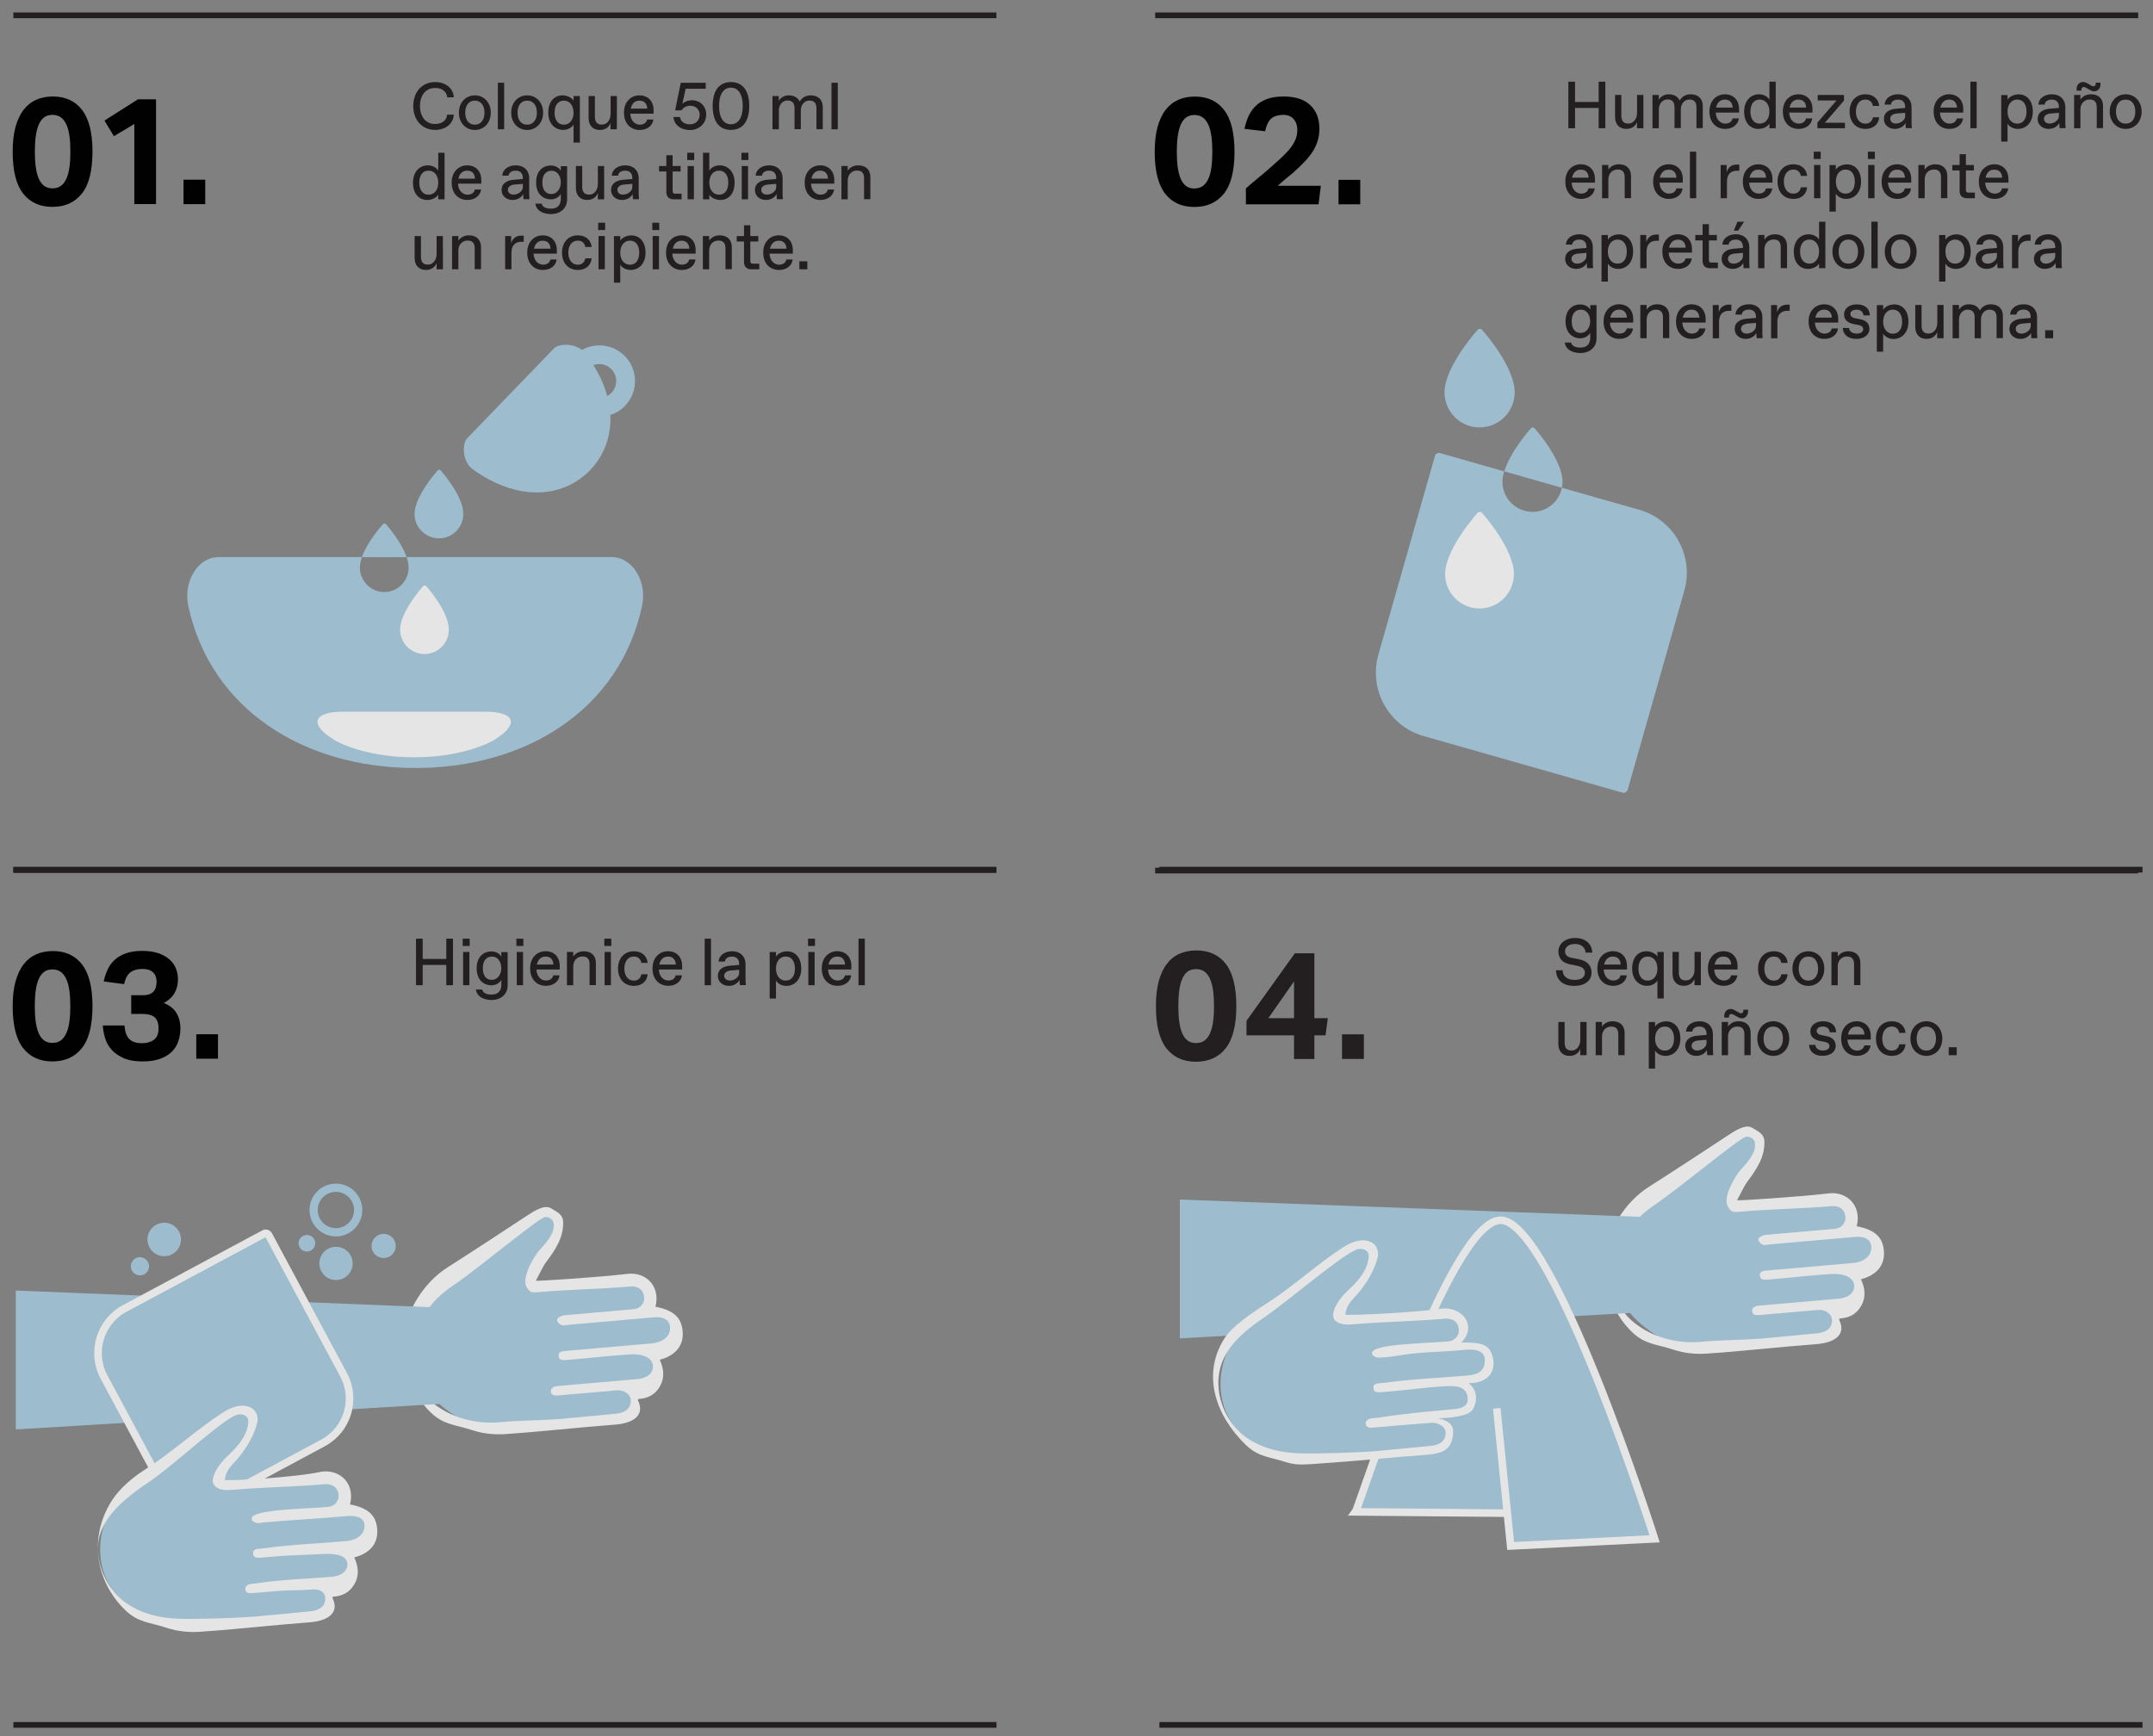 <?xml version="1.0" encoding="utf-8"?>
<!-- Generator: Adobe Illustrator 25.0.0, SVG Export Plug-In . SVG Version: 6.00 Build 0)  -->
<svg version="1.1" id="Layer_1" xmlns="http://www.w3.org/2000/svg" xmlns:xlink="http://www.w3.org/1999/xlink" x="0px" y="0px"
	 viewBox="0 0 283.56 228.68" style="enable-background:new 0 0 283.56 228.68;" xml:space="preserve">
<rect x="0" y="0" width="283.56" height="228.68" fill="#808080" stroke="none"/>
<style type="text/css">
	.st0{fill:#9DBCCD;}
	.st1{fill:#E5E5E5;}
	.st2{fill:#010101;}
	.st3{fill:#231F20;}
	.st4{fill:none;stroke:#231F20;stroke-width:0.75;stroke-miterlimit:10;}
	.st5{fill:#9DBCCD;stroke:#E5E5E5;stroke-miterlimit:10;}
	.st6{fill:#F2F2F2;stroke:#9DBCCD;stroke-width:0.75;stroke-miterlimit:10;}
</style>
<g>
	<g>
		<path class="st0" d="M195.18,43.43c-0.07-0.08-0.18-0.13-0.28-0.13s-0.21,0.05-0.28,0.13c-0.18,0.2-4.36,4.9-4.37,8.23
			c-0.01,2.55,2.05,4.63,4.6,4.64c0.01,0,0.01,0,0.02,0c2.54,0,4.61-2.06,4.62-4.6C199.5,48.28,195.36,43.62,195.18,43.43z"/>
		<path class="st0" d="M205.79,63.48c0.01-2.92-3.53-6.9-3.68-7.07c-0.06-0.07-0.15-0.11-0.24-0.11s-0.18,0.04-0.24,0.11
			c-0.13,0.14-2.71,3.06-3.51,5.68l7.59,2.16C205.76,64,205.79,63.74,205.79,63.48z"/>
		<path class="st0" d="M215.88,67.14l-10.17-2.89c-0.36,1.81-1.96,3.17-3.87,3.17c-0.01,0-0.01,0-0.02,0
			c-2.18-0.01-3.95-1.79-3.94-3.97c0-0.43,0.09-0.89,0.23-1.36l-8.45-2.41c-0.29-0.08-0.59,0.09-0.67,0.37l-7.45,26.17
			c-1.31,4.62,1.36,9.43,5.98,10.74l26.17,7.45l0,0c0.28,0.08,0.57-0.07,0.67-0.35c0-0.01,0-0.02,0.01-0.02l0,0l7.46-26.22
			C223.14,73.23,220.48,68.45,215.88,67.14z"/>
		<path class="st1" d="M195.17,67.54c-0.07-0.08-0.17-0.12-0.28-0.12s-0.21,0.05-0.28,0.12c-0.17,0.19-4.27,4.8-4.28,8.06
			c-0.01,2.5,2.01,4.54,4.51,4.55c0.01,0,0.01,0,0.02,0c2.49,0,4.52-2.02,4.53-4.51C199.41,72.3,195.35,67.73,195.17,67.54z"/>
		<path class="st2" d="M153.45,25.5c-0.91-1.17-1.37-3.01-1.37-5.51c0-1.25,0.12-2.33,0.37-3.24s0.6-1.67,1.06-2.27
			c0.46-0.6,1.02-1.04,1.67-1.33s1.38-0.43,2.2-0.43c1.65,0,2.93,0.59,3.84,1.77s1.37,3.01,1.37,5.5c0,2.5-0.46,4.34-1.39,5.51
			s-2.23,1.76-3.9,1.76C155.64,27.26,154.36,26.68,153.45,25.5z M158.42,24.5c0.3-0.22,0.54-0.54,0.73-0.96
			c0.19-0.42,0.32-0.93,0.4-1.52c0.08-0.59,0.12-1.27,0.12-2.03s-0.04-1.43-0.12-2.03c-0.08-0.59-0.21-1.1-0.4-1.52
			c-0.19-0.42-0.43-0.74-0.73-0.96s-0.67-0.33-1.11-0.33s-0.81,0.11-1.1,0.33c-0.29,0.22-0.53,0.54-0.71,0.96
			c-0.18,0.42-0.31,0.93-0.39,1.52s-0.12,1.27-0.12,2.03s0.04,1.44,0.12,2.03s0.21,1.1,0.39,1.52s0.42,0.74,0.71,0.96
			c0.29,0.22,0.66,0.33,1.1,0.33C157.75,24.82,158.12,24.71,158.42,24.5z"/>
		<path class="st2" d="M165.8,23.36c0.56-0.46,1.13-0.94,1.7-1.45c0.56-0.49,1.05-0.94,1.47-1.34s0.77-0.78,1.05-1.16
			c0.28-0.37,0.49-0.74,0.63-1.11s0.21-0.77,0.21-1.21c0-0.57-0.16-1.04-0.49-1.41s-0.77-0.55-1.33-0.55
			c-0.67,0-1.19,0.15-1.57,0.45s-0.66,0.87-0.85,1.71l-2.72-0.32c0.12-0.57,0.29-1.11,0.52-1.63c0.23-0.51,0.54-0.97,0.93-1.36
			c0.39-0.39,0.89-0.7,1.49-0.93s1.34-0.34,2.22-0.34c1.54,0,2.72,0.38,3.51,1.14c0.8,0.76,1.2,1.79,1.2,3.1
			c0,0.56-0.07,1.08-0.21,1.55s-0.35,0.94-0.63,1.39c-0.28,0.45-0.64,0.91-1.07,1.37s-0.95,0.96-1.55,1.49
			c-0.32,0.27-0.64,0.53-0.97,0.8c-0.33,0.27-0.68,0.57-1.05,0.92h5.67l-0.3,2.44h-9.57v-2.1C164.67,24.3,165.24,23.82,165.8,23.36z
			"/>
		<path class="st2" d="M179.15,23.69v3.22h-2.86v-3.22H179.15z"/>
		<g>
			<path class="st3" d="M206.56,10.76h0.88v2.67h3.11v-2.67h0.88v6.13h-0.88v-2.67h-3.11v2.67h-0.88V10.76z"/>
			<path class="st3" d="M216.43,16.89h-0.83v-0.83c-0.17,0.48-0.64,0.92-1.4,0.92c-0.98,0-1.49-0.66-1.49-1.58v-2.89h0.83v2.71
				c0,0.7,0.29,1.05,0.88,1.05h0.09c0.55,0,1.1-0.53,1.1-1.4v-2.36h0.83v4.38H216.43z"/>
			<path class="st3" d="M218.47,16.89h-0.83v-4.38h0.83v0.61c0.26-0.39,0.7-0.7,1.31-0.7c0.63,0,1.16,0.25,1.45,0.81
				c0.34-0.6,0.91-0.81,1.45-0.81c1.01,0,1.58,0.61,1.58,1.53v2.93h-0.83v-2.76c0-0.61-0.26-1.01-0.88-1.01h-0.09
				c-0.53,0-1.09,0.48-1.09,1.31v2.45h-0.83v-2.76c0-0.61-0.26-1.01-0.88-1.01h-0.09c-0.53,0-1.09,0.48-1.09,1.31L218.47,16.89
				L218.47,16.89z"/>
			<path class="st3" d="M227.21,16.98c-1.09,0-2.07-0.75-2.07-2.29c0-1.52,1.01-2.27,2.04-2.27c1.14,0,1.86,0.79,1.86,1.93v0.48
				h-3.07c0.05,1,0.69,1.45,1.23,1.45h0.05c0.44,0,0.85-0.22,0.94-0.68h0.83C228.89,16.49,228.12,16.98,227.21,16.98z M226.02,14.17
				h2.18c-0.04-0.76-0.49-1.05-0.98-1.05h-0.09C226.69,13.12,226.18,13.39,226.02,14.17z"/>
			<path class="st3" d="M229.71,14.7c0-1.45,0.88-2.28,1.97-2.28c0.61,0,1.14,0.31,1.36,0.7v-2.36h0.83v6.13h-0.83v-0.61
				c-0.22,0.39-0.83,0.7-1.45,0.7C230.5,16.98,229.71,16.14,229.71,14.7z M233.04,14.7c0-1.05-0.61-1.58-1.23-1.58h-0.09
				c-0.66,0-1.18,0.53-1.18,1.58s0.53,1.58,1.18,1.58h0.09C232.43,16.28,233.04,15.75,233.04,14.7z"/>
			<path class="st3" d="M236.88,16.98c-1.09,0-2.07-0.75-2.07-2.29c0-1.52,1.01-2.27,2.04-2.27c1.14,0,1.86,0.79,1.86,1.93v0.48
				h-3.07c0.05,1,0.69,1.45,1.23,1.45h0.05c0.44,0,0.85-0.22,0.94-0.68h0.83C238.56,16.49,237.79,16.98,236.88,16.98z M235.7,14.17
				h2.18c-0.04-0.76-0.49-1.05-0.98-1.05h-0.09C236.36,13.12,235.86,13.39,235.7,14.17z"/>
			<path class="st3" d="M239.36,16.89v-0.74l2.52-2.92h-2.48v-0.72h3.46v0.74l-2.52,2.92h2.65v0.72H239.36z"/>
			<path class="st3" d="M243.6,14.7c0-1.29,0.75-2.28,2.1-2.28c1,0,1.71,0.59,1.8,1.53h-0.83c-0.08-0.48-0.43-0.83-0.92-0.83h-0.09
				c-0.83,0-1.23,0.75-1.23,1.58s0.39,1.58,1.23,1.58h0.09c0.49,0,0.84-0.35,0.92-0.83h0.83c-0.09,0.95-0.8,1.53-1.8,1.53
				C244.35,16.98,243.6,15.99,243.6,14.7z"/>
			<path class="st3" d="M251.01,16.89c-0.04-0.22-0.04-0.66-0.04-0.7c-0.18,0.39-0.7,0.79-1.4,0.79c-0.83,0-1.45-0.55-1.45-1.3
				c0-1,0.88-1.3,1.59-1.36l1.21-0.1v-0.14c0-0.61-0.35-0.96-0.92-0.96h-0.04c-0.47,0-0.87,0.22-0.92,0.66h-0.83
				c0.05-0.81,0.78-1.36,1.77-1.36c1.17,0,1.78,0.77,1.78,1.66v1.84c0,0.26,0,0.66,0.04,0.96h-0.79V16.89z M249.83,14.95
				c-0.51,0.04-0.88,0.29-0.88,0.69c0,0.36,0.3,0.63,0.7,0.63h0.09c0.53,0,1.18-0.44,1.18-0.96v-0.45L249.83,14.95z"/>
			<path class="st3" d="M256.74,16.98c-1.09,0-2.07-0.75-2.07-2.29c0-1.52,1.01-2.27,2.04-2.27c1.14,0,1.86,0.79,1.86,1.93v0.48
				h-3.07c0.05,1,0.69,1.45,1.23,1.45h0.05c0.44,0,0.85-0.22,0.94-0.68h0.83C258.42,16.49,257.65,16.98,256.74,16.98z M255.56,14.17
				h2.18c-0.04-0.76-0.49-1.05-0.98-1.05h-0.09C256.22,13.12,255.72,13.39,255.56,14.17z"/>
			<path class="st3" d="M259.51,10.76h0.83v6.13h-0.83V10.76z"/>
			<path class="st3" d="M267.73,14.7c0,1.45-0.88,2.28-1.97,2.28c-0.61,0-1.14-0.31-1.36-0.7v2.37h-0.83v-6.13h0.83v0.61
				c0.22-0.39,0.83-0.7,1.45-0.7C266.94,12.42,267.73,13.25,267.73,14.7z M264.4,14.7c0,1.05,0.61,1.58,1.23,1.58h0.09
				c0.66,0,1.18-0.53,1.18-1.58s-0.53-1.58-1.18-1.58h-0.09C265.01,13.12,264.4,13.65,264.4,14.7z"/>
			<path class="st3" d="M271.26,16.89c-0.04-0.22-0.04-0.66-0.04-0.7c-0.18,0.39-0.7,0.79-1.4,0.79c-0.83,0-1.45-0.55-1.45-1.3
				c0-1,0.88-1.3,1.59-1.36l1.21-0.1v-0.14c0-0.61-0.35-0.96-0.92-0.96h-0.04c-0.47,0-0.87,0.22-0.92,0.66h-0.83
				c0.05-0.81,0.78-1.36,1.77-1.36c1.17,0,1.78,0.77,1.78,1.66v1.84c0,0.26,0,0.66,0.04,0.96h-0.79V16.89z M270.08,14.95
				c-0.51,0.04-0.88,0.29-0.88,0.69c0,0.36,0.3,0.63,0.7,0.63h0.09c0.53,0,1.18-0.44,1.18-0.96v-0.45L270.08,14.95z"/>
			<path class="st3" d="M274,16.89h-0.83v-4.38H274v0.61c0.26-0.39,0.7-0.7,1.4-0.7c1.01,0,1.58,0.61,1.58,1.53v2.93h-0.83v-2.76
				c0-0.61-0.26-1.01-0.88-1.01h-0.09c-0.61,0-1.18,0.48-1.18,1.31V16.89z M276.03,10.89h0.61v0.23c0,0.51-0.33,0.91-0.83,0.91
				c-0.28,0-0.53-0.16-0.77-0.3c-0.26-0.15-0.42-0.27-0.63-0.27c-0.17,0-0.3,0.14-0.3,0.48h-0.61v-0.23c0-0.51,0.34-0.91,0.85-0.91
				c0.27,0,0.54,0.16,0.77,0.29c0.23,0.14,0.43,0.28,0.61,0.28C275.91,11.37,276.03,11.22,276.03,10.89z"/>
			<path class="st3" d="M277.86,14.7c0-1.36,0.92-2.28,2.1-2.28s2.1,0.92,2.1,2.28s-0.92,2.28-2.1,2.28S277.86,16.06,277.86,14.7z
				 M281.23,14.7c0-1.01-0.53-1.58-1.23-1.58h-0.09c-0.7,0-1.23,0.57-1.23,1.58s0.53,1.58,1.23,1.58H280
				C280.71,16.28,281.23,15.71,281.23,14.7z"/>
			<path class="st3" d="M208.23,26.2c-1.09,0-2.07-0.75-2.07-2.29c0-1.52,1.01-2.27,2.04-2.27c1.14,0,1.86,0.79,1.86,1.93v0.48
				h-3.07c0.05,1,0.69,1.45,1.23,1.45h0.05c0.44,0,0.85-0.22,0.94-0.68h0.83C209.91,25.72,209.14,26.2,208.23,26.2z M207.05,23.4
				h2.18c-0.04-0.76-0.49-1.05-0.98-1.05h-0.09C207.72,22.34,207.21,22.62,207.05,23.4z"/>
			<path class="st3" d="M211.83,26.11H211v-4.38h0.83v0.61c0.26-0.39,0.7-0.7,1.4-0.7c1.01,0,1.58,0.61,1.58,1.53v2.93h-0.83v-2.76
				c0-0.61-0.26-1.01-0.88-1.01h-0.09c-0.61,0-1.18,0.48-1.18,1.31V26.11z"/>
			<path class="st3" d="M219.8,26.2c-1.09,0-2.07-0.75-2.07-2.29c0-1.52,1.01-2.27,2.04-2.27c1.14,0,1.86,0.79,1.86,1.93v0.48h-3.07
				c0.05,1,0.69,1.45,1.23,1.45h0.05c0.44,0,0.85-0.22,0.94-0.68h0.83C221.48,25.72,220.71,26.2,219.8,26.2z M218.61,23.4h2.18
				c-0.04-0.76-0.49-1.05-0.98-1.05h-0.09C219.28,22.34,218.77,22.62,218.61,23.4z"/>
			<path class="st3" d="M222.57,19.98h0.83v6.13h-0.83V19.98z"/>
			<path class="st3" d="M226.62,21.73h0.79v0.96c0.17-0.66,0.7-1.01,1.27-1.01h0.39v0.81h-0.35c-0.79,0-1.27,0.53-1.27,1.4v2.22
				h-0.83L226.62,21.73L226.62,21.73z"/>
			<path class="st3" d="M231.61,26.2c-1.09,0-2.07-0.75-2.07-2.29c0-1.52,1.01-2.27,2.04-2.27c1.14,0,1.86,0.79,1.86,1.93v0.48
				h-3.07c0.05,1,0.69,1.45,1.23,1.45h0.05c0.44,0,0.85-0.22,0.94-0.68h0.83C233.29,25.72,232.52,26.2,231.61,26.2z M230.42,23.4
				h2.18c-0.04-0.76-0.49-1.05-0.98-1.05h-0.09C231.09,22.34,230.58,22.62,230.42,23.4z"/>
			<path class="st3" d="M234.11,23.92c0-1.29,0.75-2.28,2.1-2.28c1,0,1.71,0.59,1.8,1.53h-0.83c-0.08-0.48-0.43-0.83-0.92-0.83
				h-0.09c-0.83,0-1.23,0.75-1.23,1.58s0.39,1.58,1.23,1.58h0.09c0.49,0,0.84-0.35,0.92-0.83h0.83c-0.09,0.95-0.8,1.53-1.8,1.53
				C234.86,26.2,234.11,25.21,234.11,23.92z"/>
			<path class="st3" d="M238.88,19.98h0.92v0.96h-0.92V19.98z M238.92,21.73h0.83v4.38h-0.83V21.73z"/>
			<path class="st3" d="M245.11,23.92c0,1.45-0.88,2.28-1.97,2.28c-0.61,0-1.14-0.31-1.36-0.7v2.37h-0.83v-6.13h0.83v0.61
				c0.22-0.39,0.83-0.7,1.45-0.7C244.33,21.64,245.11,22.48,245.11,23.92z M241.79,23.92c0,1.05,0.61,1.58,1.23,1.58h0.09
				c0.66,0,1.18-0.53,1.18-1.58s-0.53-1.58-1.18-1.58h-0.09C242.4,22.34,241.79,22.87,241.79,23.92z"/>
			<path class="st3" d="M246.01,19.98h0.92v0.96h-0.92V19.98z M246.05,21.73h0.83v4.38h-0.83V21.73z"/>
			<path class="st3" d="M249.89,26.2c-1.09,0-2.07-0.75-2.07-2.29c0-1.52,1.01-2.27,2.04-2.27c1.14,0,1.86,0.79,1.86,1.93v0.48
				h-3.07c0.05,1,0.69,1.45,1.23,1.45h0.05c0.44,0,0.85-0.22,0.94-0.68h0.83C251.57,25.72,250.8,26.2,249.89,26.2z M248.71,23.4
				h2.18c-0.04-0.76-0.49-1.05-0.98-1.05h-0.09C249.37,22.34,248.86,22.62,248.71,23.4z"/>
			<path class="st3" d="M253.49,26.11h-0.83v-4.38h0.83v0.61c0.26-0.39,0.7-0.7,1.4-0.7c1.01,0,1.58,0.61,1.58,1.53v2.93h-0.83
				v-2.76c0-0.61-0.26-1.01-0.88-1.01h-0.09c-0.61,0-1.18,0.48-1.18,1.31V26.11z"/>
			<path class="st3" d="M260.1,26.11h-1.05c-0.61,0-0.96-0.35-0.96-0.96v-2.7h-0.96v-0.72h0.96v-1.42h0.83v1.42h1.05v0.72h-1.05
				v2.57c0,0.26,0.09,0.35,0.35,0.35h0.83V26.11z"/>
			<path class="st3" d="M262.69,26.2c-1.09,0-2.07-0.75-2.07-2.29c0-1.52,1.01-2.27,2.04-2.27c1.14,0,1.86,0.79,1.86,1.93v0.48
				h-3.07c0.05,1,0.69,1.45,1.23,1.45h0.05c0.44,0,0.85-0.22,0.94-0.68h0.83C264.37,25.72,263.6,26.2,262.69,26.2z M261.51,23.4
				h2.18c-0.04-0.76-0.49-1.05-0.98-1.05h-0.09C262.17,22.34,261.66,22.62,261.51,23.4z"/>
			<path class="st3" d="M209.03,35.33c-0.04-0.22-0.04-0.66-0.04-0.7c-0.18,0.39-0.7,0.79-1.4,0.79c-0.83,0-1.45-0.55-1.45-1.3
				c0-1,0.88-1.3,1.59-1.36l1.21-0.1v-0.14c0-0.61-0.35-0.96-0.92-0.96h-0.04c-0.47,0-0.87,0.22-0.92,0.66h-0.83
				c0.05-0.81,0.78-1.36,1.77-1.36c1.17,0,1.78,0.77,1.78,1.66v1.84c0,0.26,0,0.66,0.04,0.96h-0.79V35.33z M207.85,33.4
				c-0.51,0.04-0.88,0.29-0.88,0.69c0,0.36,0.3,0.63,0.7,0.63h0.09c0.53,0,1.18-0.44,1.18-0.96v-0.45L207.85,33.4z"/>
			<path class="st3" d="M215.09,33.14c0,1.45-0.88,2.28-1.97,2.28c-0.61,0-1.14-0.31-1.36-0.7v2.37h-0.83v-6.13h0.83v0.61
				c0.22-0.39,0.83-0.7,1.45-0.7C214.3,30.87,215.09,31.7,215.09,33.14z M211.76,33.14c0,1.05,0.61,1.58,1.23,1.58h0.09
				c0.66,0,1.18-0.53,1.18-1.58s-0.53-1.58-1.18-1.58h-0.09C212.38,31.57,211.76,32.09,211.76,33.14z"/>
			<path class="st3" d="M216.03,30.95h0.79v0.96c0.17-0.66,0.7-1.01,1.27-1.01h0.39v0.81h-0.35c-0.79,0-1.27,0.53-1.27,1.4v2.22
				h-0.83L216.03,30.95L216.03,30.95z"/>
			<path class="st3" d="M221.01,35.42c-1.09,0-2.07-0.75-2.07-2.29c0-1.52,1.01-2.27,2.04-2.27c1.14,0,1.86,0.79,1.86,1.93v0.48
				h-3.07c0.05,1,0.69,1.45,1.23,1.45h0.05c0.44,0,0.85-0.22,0.94-0.68h0.83C222.7,34.94,221.93,35.42,221.01,35.42z M219.83,32.62
				h2.18c-0.04-0.76-0.49-1.05-0.98-1.05h-0.09C220.5,31.57,219.99,31.84,219.83,32.62z"/>
			<path class="st3" d="M226.25,35.33h-1.05c-0.61,0-0.96-0.35-0.96-0.96v-2.7h-0.96v-0.72h0.96v-1.42h0.83v1.42h1.05v0.72h-1.05
				v2.57c0,0.26,0.09,0.35,0.35,0.35h0.83V35.33z"/>
			<path class="st3" d="M229.64,35.33c-0.04-0.22-0.04-0.66-0.04-0.7c-0.18,0.39-0.7,0.79-1.4,0.79c-0.83,0-1.45-0.55-1.45-1.3
				c0-1,0.88-1.3,1.59-1.36l1.21-0.1v-0.14c0-0.61-0.35-0.96-0.92-0.96h-0.04c-0.47,0-0.87,0.22-0.92,0.66h-0.83
				c0.05-0.81,0.78-1.36,1.77-1.36c1.17,0,1.78,0.77,1.78,1.66v1.84c0,0.26,0,0.66,0.04,0.96h-0.79V35.33z M228.46,33.4
				c-0.51,0.04-0.88,0.29-0.88,0.69c0,0.36,0.3,0.63,0.7,0.63h0.09c0.53,0,1.18-0.44,1.18-0.96v-0.45L228.46,33.4z M228.83,29.2
				h0.88l-0.79,1.18h-0.57L228.83,29.2z"/>
			<path class="st3" d="M232.38,35.33h-0.83v-4.38h0.83v0.61c0.26-0.39,0.7-0.7,1.4-0.7c1.01,0,1.58,0.61,1.58,1.53v2.93h-0.83
				v-2.76c0-0.61-0.26-1.01-0.88-1.01h-0.09c-0.61,0-1.18,0.48-1.18,1.31V35.33z"/>
			<path class="st3" d="M236.25,33.14c0-1.45,0.88-2.28,1.97-2.28c0.61,0,1.14,0.31,1.36,0.7V29.2h0.83v6.13h-0.83v-0.61
				c-0.22,0.39-0.83,0.7-1.45,0.7C237.04,35.42,236.25,34.59,236.25,33.14z M239.58,33.14c0-1.05-0.61-1.58-1.23-1.58h-0.09
				c-0.66,0-1.18,0.53-1.18,1.58s0.53,1.58,1.18,1.58h0.09C238.96,34.72,239.58,34.19,239.58,33.14z"/>
			<path class="st3" d="M241.34,33.14c0-1.36,0.92-2.28,2.1-2.28s2.1,0.92,2.1,2.28c0,1.36-0.92,2.28-2.1,2.28
				S241.34,34.5,241.34,33.14z M244.71,33.14c0-1.01-0.53-1.58-1.23-1.58h-0.09c-0.7,0-1.23,0.57-1.23,1.58s0.53,1.58,1.23,1.58
				h0.09C244.19,34.72,244.71,34.15,244.71,33.14z"/>
			<path class="st3" d="M246.47,29.2h0.83v6.13h-0.83V29.2z"/>
			<path class="st3" d="M248.23,33.14c0-1.36,0.92-2.28,2.1-2.28s2.1,0.92,2.1,2.28c0,1.36-0.92,2.28-2.1,2.28
				S248.23,34.5,248.23,33.14z M251.61,33.14c0-1.01-0.53-1.58-1.23-1.58h-0.09c-0.7,0-1.23,0.57-1.23,1.58s0.53,1.58,1.23,1.58
				h0.09C251.08,34.72,251.61,34.15,251.61,33.14z"/>
			<path class="st3" d="M259.55,33.14c0,1.45-0.88,2.28-1.97,2.28c-0.61,0-1.14-0.31-1.36-0.7v2.37h-0.83v-6.13h0.83v0.61
				c0.22-0.39,0.83-0.7,1.45-0.7C258.76,30.87,259.55,31.7,259.55,33.14z M256.22,33.14c0,1.05,0.61,1.58,1.23,1.58h0.09
				c0.66,0,1.18-0.53,1.18-1.58s-0.53-1.58-1.18-1.58h-0.09C256.84,31.57,256.22,32.09,256.22,33.14z"/>
			<path class="st3" d="M263.09,35.33c-0.04-0.22-0.04-0.66-0.04-0.7c-0.18,0.39-0.7,0.79-1.4,0.79c-0.83,0-1.45-0.55-1.45-1.3
				c0-1,0.88-1.3,1.59-1.36l1.21-0.1v-0.14c0-0.61-0.35-0.96-0.92-0.96h-0.04c-0.47,0-0.87,0.22-0.92,0.66h-0.83
				c0.05-0.81,0.78-1.36,1.77-1.36c1.17,0,1.78,0.77,1.78,1.66v1.84c0,0.26,0,0.66,0.04,0.96h-0.79V35.33z M261.91,33.4
				c-0.51,0.04-0.88,0.29-0.88,0.69c0,0.36,0.3,0.63,0.7,0.63h0.09c0.53,0,1.18-0.44,1.18-0.96v-0.45L261.91,33.4z"/>
			<path class="st3" d="M264.99,30.95h0.79v0.96c0.17-0.66,0.7-1.01,1.27-1.01h0.39v0.81h-0.35c-0.79,0-1.27,0.53-1.27,1.4v2.22
				h-0.83L264.99,30.95L264.99,30.95z"/>
			<path class="st3" d="M270.77,35.33c-0.04-0.22-0.04-0.66-0.04-0.7c-0.18,0.39-0.7,0.79-1.4,0.79c-0.83,0-1.45-0.55-1.45-1.3
				c0-1,0.88-1.3,1.59-1.36l1.21-0.1v-0.14c0-0.61-0.35-0.96-0.92-0.96h-0.04c-0.47,0-0.87,0.22-0.92,0.66h-0.83
				c0.05-0.81,0.78-1.36,1.77-1.36c1.17,0,1.78,0.77,1.78,1.66v1.84c0,0.26,0,0.66,0.04,0.96h-0.79V35.33z M269.59,33.4
				c-0.51,0.04-0.88,0.29-0.88,0.69c0,0.36,0.3,0.63,0.7,0.63h0.09c0.53,0,1.18-0.44,1.18-0.96v-0.45L269.59,33.4z"/>
			<path class="st3" d="M206.09,45.12h0.83c0.09,0.44,0.56,0.66,1.16,0.66h0.09c0.75,0,1.27-0.39,1.27-1.31v-0.61
				c-0.22,0.35-0.66,0.7-1.31,0.7c-1.01,0-1.94-0.7-1.94-2.23s0.91-2.23,1.94-2.23c0.66,0,1.14,0.35,1.31,0.7v-0.61h0.83v4.38
				c0,1.09-0.79,1.93-2.15,1.93C206.89,46.48,206.17,45.91,206.09,45.12z M208.23,43.85c0.6,0,1.2-0.57,1.2-1.53
				s-0.56-1.53-1.16-1.53h-0.09c-0.61,0-1.18,0.44-1.18,1.53s0.53,1.53,1.14,1.53H208.23z"/>
			<path class="st3" d="M213.27,44.64c-1.09,0-2.07-0.75-2.07-2.29c0-1.52,1.01-2.27,2.04-2.27c1.14,0,1.86,0.79,1.86,1.93v0.48
				h-3.07c0.05,1,0.69,1.45,1.23,1.45h0.05c0.44,0,0.85-0.22,0.94-0.68h0.83C214.95,44.16,214.18,44.64,213.27,44.64z M212.09,41.84
				h2.18c-0.04-0.76-0.49-1.05-0.98-1.05h-0.09C212.75,40.79,212.24,41.06,212.09,41.84z"/>
			<path class="st3" d="M216.87,44.55h-0.83v-4.38h0.83v0.61c0.26-0.39,0.7-0.7,1.4-0.7c1.01,0,1.58,0.61,1.58,1.53v2.93h-0.83V41.8
				c0-0.61-0.26-1.01-0.88-1.01h-0.09c-0.61,0-1.18,0.48-1.18,1.31V44.55z"/>
			<path class="st3" d="M222.81,44.64c-1.09,0-2.07-0.75-2.07-2.29c0-1.52,1.01-2.27,2.04-2.27c1.14,0,1.86,0.79,1.86,1.93v0.48
				h-3.07c0.05,1,0.69,1.45,1.23,1.45h0.05c0.44,0,0.85-0.22,0.94-0.68h0.83C224.49,44.16,223.72,44.64,222.81,44.64z M221.63,41.84
				h2.18c-0.04-0.76-0.49-1.05-0.98-1.05h-0.09C222.29,40.79,221.79,41.06,221.63,41.84z"/>
			<path class="st3" d="M225.58,40.18h0.79v0.96c0.17-0.66,0.7-1.01,1.27-1.01h0.39v0.81h-0.35c-0.79,0-1.27,0.53-1.27,1.4v2.22
				h-0.83L225.58,40.18L225.58,40.18z"/>
			<path class="st3" d="M231.36,44.55c-0.04-0.22-0.04-0.66-0.04-0.7c-0.18,0.39-0.7,0.79-1.4,0.79c-0.83,0-1.45-0.55-1.45-1.3
				c0-1,0.88-1.3,1.59-1.36l1.21-0.1v-0.14c0-0.61-0.35-0.96-0.92-0.96h-0.04c-0.47,0-0.87,0.22-0.92,0.66h-0.83
				c0.05-0.81,0.78-1.36,1.77-1.36c1.17,0,1.78,0.77,1.78,1.66v1.84c0,0.26,0,0.66,0.04,0.96L231.36,44.55L231.36,44.55z
				 M230.18,42.62c-0.51,0.04-0.88,0.29-0.88,0.69c0,0.36,0.3,0.63,0.7,0.63h0.09c0.53,0,1.18-0.44,1.18-0.96v-0.45L230.18,42.62z"
				/>
			<path class="st3" d="M233.26,40.18h0.79v0.96c0.17-0.66,0.7-1.01,1.27-1.01h0.39v0.81h-0.35c-0.79,0-1.27,0.53-1.27,1.4v2.22
				h-0.83L233.26,40.18L233.26,40.18z"/>
			<path class="st3" d="M240.27,44.64c-1.09,0-2.07-0.75-2.07-2.29c0-1.52,1.01-2.27,2.04-2.27c1.14,0,1.86,0.79,1.86,1.93v0.48
				h-3.07c0.05,1,0.69,1.45,1.23,1.45h0.05c0.44,0,0.85-0.22,0.94-0.68h0.83C241.95,44.16,241.18,44.64,240.27,44.64z M239.09,41.84
				h2.18c-0.04-0.76-0.49-1.05-0.98-1.05h-0.09C239.75,40.79,239.25,41.06,239.09,41.84z"/>
			<path class="st3" d="M242.7,43.2h0.83c0.05,0.49,0.46,0.74,0.96,0.74h0.09c0.45,0,0.81-0.22,0.81-0.57c0-0.28-0.16-0.47-0.6-0.56
				l-0.64-0.12c-0.71-0.14-1.28-0.51-1.28-1.25c0-0.88,0.78-1.35,1.66-1.35c1.15,0,1.73,0.61,1.73,1.45h-0.83
				c-0.04-0.39-0.32-0.75-0.85-0.75h-0.09c-0.48,0-0.79,0.25-0.79,0.56c0,0.26,0.18,0.47,0.61,0.56l0.69,0.14
				c0.67,0.13,1.21,0.49,1.21,1.28c0,0.79-0.71,1.31-1.73,1.31C243.33,44.64,242.74,44.03,242.7,43.2z"/>
			<path class="st3" d="M251.35,42.37c0,1.45-0.88,2.28-1.97,2.28c-0.61,0-1.14-0.31-1.36-0.7v2.37h-0.83v-6.13h0.83v0.61
				c0.22-0.39,0.83-0.7,1.45-0.7C250.56,40.09,251.35,40.92,251.35,42.37z M248.02,42.37c0,1.05,0.61,1.58,1.23,1.58h0.09
				c0.66,0,1.18-0.53,1.18-1.58s-0.53-1.58-1.18-1.58h-0.09C248.64,40.79,248.02,41.31,248.02,42.37z"/>
			<path class="st3" d="M255.97,44.55h-0.83v-0.83c-0.17,0.48-0.64,0.92-1.4,0.92c-0.98,0-1.49-0.66-1.49-1.58v-2.89h0.83v2.71
				c0,0.7,0.29,1.05,0.88,1.05h0.09c0.55,0,1.1-0.53,1.1-1.4v-2.36h0.83v4.38H255.97z"/>
			<path class="st3" d="M258,44.55h-0.83v-4.38H258v0.61c0.26-0.39,0.7-0.7,1.31-0.7c0.63,0,1.16,0.25,1.45,0.81
				c0.34-0.6,0.91-0.81,1.45-0.81c1.01,0,1.58,0.61,1.58,1.53v2.93h-0.83V41.8c0-0.61-0.26-1.01-0.88-1.01h-0.09
				c-0.53,0-1.09,0.48-1.09,1.31v2.45h-0.83V41.8c0-0.61-0.26-1.01-0.88-1.01h-0.09c-0.53,0-1.09,0.48-1.09,1.31v2.45H258z"/>
			<path class="st3" d="M267.54,44.55c-0.04-0.22-0.04-0.66-0.04-0.7c-0.18,0.39-0.7,0.79-1.4,0.79c-0.83,0-1.45-0.55-1.45-1.3
				c0-1,0.88-1.3,1.59-1.36l1.21-0.1v-0.14c0-0.61-0.35-0.96-0.92-0.96h-0.04c-0.47,0-0.87,0.22-0.92,0.66h-0.83
				c0.05-0.81,0.78-1.36,1.77-1.36c1.17,0,1.78,0.77,1.78,1.66v1.84c0,0.26,0,0.66,0.04,0.96L267.54,44.55L267.54,44.55z
				 M266.36,42.62c-0.51,0.04-0.88,0.29-0.88,0.69c0,0.36,0.3,0.63,0.7,0.63h0.09c0.53,0,1.18-0.44,1.18-0.96v-0.45L266.36,42.62z"
				/>
			<path class="st3" d="M269.36,43.5h1.05v1.05h-1.05V43.5z"/>
		</g>
		<line class="st4" x1="152.14" y1="114.67" x2="281.61" y2="114.67"/>
		<line class="st4" x1="152.14" y1="2.02" x2="281.61" y2="2.02"/>
	</g>
	<g>
		<g>
			<path class="st0" d="M84.88,172.18c2.29,0.42,3.97,1.22,4.03,2.99c0.05,1.53-1.65,2.76-3.51,3.22c0.8,0.74,1.48,1.99,0.04,3.1
				c-0.93,0.72-1.52,1.45-2.65,1.5c-0.02,0.08,0.48,0.07,0.5,0.1c0.9,1.77-0.86,3.89-3.08,4.05c-4.48,0.32-8.95,0.83-13.44,1.11
				c-3.62,0.23-6.68-1.25-9.29-3.66c-3.73-3.45-4.4-9.2-1.63-13.42c0.97-1.48,2.18-2.71,3.71-3.65c3.21-1.97,6.39-3.98,9.58-5.99
				c0.77-0.49,2.89-1.93,3.71-1.46c0.82,0.47-0.32,2.51-0.31,3.39c-1.01,2.25-0.74,3.33-2.04,4.59c-0.28,0.27-0.41,0.68-0.61,1.03
				c0.39,0.05,0.78,0.16,1.16,0.13c3.47-0.27,6.96-0.49,10.42-0.89C83.65,168.07,85.52,169.72,84.88,172.18z"/>
		</g>
		<g>
			<path class="st1" d="M86.33,172.12c2.47,0.47,3.53,1.51,3.59,3.49c0.05,1.72-1.02,2.97-3.03,3.49c0.53,1.16,0.69,2.32,0.04,3.48
				c-0.64,1.15-1.64,1.63-2.86,1.69c-0.03,0.09-0.06,0.15-0.05,0.18c0.97,1.98-0.63,3.02-3.02,3.2c-4.84,0.36-9.67,0.93-14.51,1.25
				c-1.57,0.1-3.04-0.1-4.42-0.56c-2.06-0.68-3.64-0.65-5.32-2.27c-4.02-3.88-4.75-10.33-1.76-15.07c1.05-1.66,2.35-3.05,4.01-4.1
				c3.47-2.21,6.9-4.47,10.34-6.73c0.83-0.55,2.31-1.56,3.2-1.03s1.61,0.84,1.63,1.83c0.04,2.08-1,3.62-2.38,5.46
				c-0.25,0.34-1,1.89-1.22,2.27c0.42,0.05,8.34-0.46,12.07-0.91C85.01,167.5,87.02,169.36,86.33,172.12z M70.96,164.77
				c0.83-0.92,1.89-2.01,1.98-3.26c0.07-0.9-0.57-1.21-1.14-1.2c-0.75,0.01-8.59,6.61-12.07,8.98c-3.22,2.19-4.97,4.7-4.88,8.69
				c0.08,3.14-0.31,4.81,2.08,6.76c2.55,2.08,5.88,2.91,9.17,2.57c2.13-0.21,5.39-0.22,7.52-0.4c0-0.01,0.13,0.01,0.13,0
				c2.5-0.22,4.86-0.47,7.36-0.7c0.99-0.09,1.97-0.52,1.97-1.7c0-0.84-0.88-1.51-2.03-1.36c-1.46,0.12-2.92,0.25-4.37,0.38
				c-1.04,0.09-2.08,0.18-3.12,0.27c-0.54,0.05-1.04-0.02-1.01-0.6c0.02-0.33,0.29-0.56,0.86-0.63c0.18-0.02,0.37-0.03,0.56-0.05
				c3.33-0.29,6.67-0.58,10-0.87c1.18-0.1,2.1-0.75,2.02-1.75c-0.08-1.01-1.22-1.6-2.97-1.5c-2.25,0.13-4.49,0.39-6.74,0.59
				c-0.53,0.05-1.06,0.1-1.6,0.14c-0.53,0.03-1.06,0.08-1.11-0.51c-0.05-0.58,0.4-0.63,0.96-0.68c0.19-0.02,0.37-0.03,0.56-0.05
				c3.59-0.31,7.17-0.62,10.76-0.94c1.16-0.1,2.4-0.71,2.4-2.04c0-1.04-0.87-1.5-2.05-1.4c-3.77,0.33-7.55,0.66-11.32,0.99
				c-0.3,0.03-0.64,0.15-0.89,0.05c-0.32-0.13-0.48-0.27-0.6-0.57c-0.18-0.47,0.78-0.72,0.99-0.74c3.01-0.26,6.02-0.52,9.03-0.79
				c1.14-0.1,1.73-1.13,1.28-2.16c-0.26-0.6-0.87-0.9-1.7-0.83c-4.07,0.35-7.91,0.38-11.98,0.73c-0.95,0.08-1.17,0.12-1.63-0.63
				C68.55,168.25,70.58,165.19,70.96,164.77z"/>
		</g>
		<polyline class="st0" points="2.08,169.99 60.4,172.33 58.49,179.1 60.54,184.76 2.08,188.28 		"/>
		<path class="st5" d="M42.54,190.06c3.23-1.73,4.44-5.75,2.71-8.98l-9.88-18.42c-0.11-0.2-0.36-0.28-0.56-0.17l-18.39,9.86
			c-3.24,1.74-4.46,5.78-2.72,9.03l9.86,18.39l0,0c0.1,0.2,0.35,0.28,0.55,0.18c0.01,0,0.01-0.01,0.02-0.01l0,0L42.54,190.06z"/>
		<g>
			<path class="st0" d="M43.58,168.5c-1.15-0.37-1.78-1.61-1.41-2.76c0.37-1.15,1.61-1.78,2.76-1.41c1.15,0.37,1.78,1.61,1.41,2.76
				C45.97,168.24,44.73,168.87,43.58,168.5z"/>
		</g>
		<g>
			<path class="st6" d="M43.28,162.33c-1.62-0.53-2.52-2.28-1.99-3.91c0.53-1.62,2.28-2.52,3.91-1.99c1.62,0.53,2.52,2.28,1.99,3.91
				S44.91,162.86,43.28,162.33z M45.1,156.75c-1.45-0.47-3.02,0.32-3.49,1.77c-0.47,1.45,0.32,3.02,1.77,3.49
				c1.45,0.47,3.02-0.32,3.49-1.77C47.35,158.79,46.55,157.23,45.1,156.75z"/>
		</g>
		<g>
			<path class="st0" d="M40.08,164.8c-0.58-0.19-0.89-0.81-0.7-1.38c0.19-0.58,0.81-0.89,1.38-0.7c0.58,0.19,0.89,0.81,0.7,1.38
				C41.27,164.67,40.65,164.99,40.08,164.8z"/>
		</g>
		<g>
			<path class="st0" d="M50.03,165.63c-0.84-0.27-1.3-1.18-1.02-2.01c0.27-0.84,1.18-1.3,2.01-1.02c0.84,0.27,1.3,1.18,1.02,2.01
				C51.77,165.45,50.87,165.9,50.03,165.63z"/>
		</g>
		<g>
			<path class="st0" d="M18.06,167.93c-0.63-0.21-0.98-0.88-0.77-1.51c0.21-0.63,0.88-0.98,1.51-0.77c0.63,0.21,0.98,0.88,0.77,1.51
				C19.37,167.79,18.69,168.14,18.06,167.93z"/>
		</g>
		<g>
			<path class="st0" d="M20.95,165.36c-1.16-0.38-1.79-1.63-1.42-2.78c0.38-1.16,1.63-1.79,2.78-1.42c1.16,0.38,1.79,1.63,1.42,2.78
				C23.36,165.1,22.11,165.74,20.95,165.36z"/>
		</g>
		<g>
			<path class="st0" d="M44.5,198.23c2.29,0.42,3.97,1.22,4.03,2.99c0.05,1.53-1.65,2.76-3.51,3.22c0.8,0.74,1.48,1.99,0.04,3.1
				c-0.93,0.72-1.52,1.45-2.65,1.5c-0.02,0.08,0.48,0.07,0.5,0.1c0.9,1.77-0.86,3.89-3.08,4.05c-4.48,0.32-8.95,0.83-13.44,1.11
				c-3.62,0.23-7.51-1.01-10.11-3.43c-3.07-2.2-4.24-7.44-1.7-12.1c0.97-1.48,3.08-4.27,4.61-5.21c3.21-1.97,6.39-3.98,9.58-5.99
				c0.77-0.49,2.89-1.93,3.71-1.46c0.82,0.47,0.89,2.21,0.02,3.43c0.03,1.85-3.59,3.44-3.66,4.67c-0.02,0.39,0.88,0.56,0.68,0.91
				c0.39,0.05,0.78,0.16,1.16,0.13c3.47-0.27,6.96-0.49,10.42-0.89C43.27,194.11,45.14,195.77,44.5,198.23z"/>
		</g>
		<g>
			<path class="st1" d="M46.1,198.16c2.47,0.47,3.53,1.51,3.59,3.49c0.05,1.72-1.02,2.97-3.03,3.49c0.53,1.16,0.69,2.32,0.04,3.48
				c-0.64,1.15-1.64,1.63-2.86,1.69c-0.03,0.09-0.06,0.15-0.05,0.18c0.97,1.98-0.63,3.02-3.02,3.2c-4.84,0.36-9.67,0.93-14.51,1.25
				c-1.57,0.1-3.04-0.1-4.42-0.56c-2.06-0.68-3.64-0.65-5.32-2.27c-4.02-3.88-4.81-9.68-1.82-14.41c1.05-1.66,2.77-3.1,4.43-4.15
				c3.47-2.21,6.54-5.07,9.98-7.34c0.83-0.55,2.01-1.21,3.2-1.03c1.07,0.16,1.61,0.84,1.63,1.83c-0.14,1.28-1.26,3.74-3.2,5.73
				c-1.15,1.18-1.06,2.05-1.14,2.2c0.64,0.14,9.11-0.3,12.81-1.1C44.78,193.54,46.79,195.4,46.1,198.16z M32.7,187.31
				c0.07-0.9-0.85-1.11-1.41-0.98c-1.83,0.45-8.18,6.51-11.66,8.87c-3.22,2.19-6.83,4.94-6.73,8.93c0.08,3.14,2.21,8.82,10.7,9.09
				c2.14,0.07,7.66-0.09,9.78-0.28c0-0.01,0.13,0.01,0.13,0c2.5-0.22,4.86-0.47,7.36-0.7c0.99-0.09,1.97-0.52,1.97-1.7
				c0-0.84-0.79-1.32-1.94-1.16c-1.46,0.12-3,0.06-4.46,0.19c-1.04,0.09-2.08,0.18-3.12,0.27c-0.54,0.05-1.04-0.02-1.01-0.6
				c0.02-0.33,0.29-0.56,0.86-0.63c0.18-0.02,0.37-0.02,0.56-0.05c3.57-0.54,6.67-0.58,10-0.87c1.18-0.1,2.1-0.75,2.02-1.75
				c-0.08-1.01-1.41-1.35-3.16-1.25c-2.25,0.13-4.3,0.14-6.55,0.34c-0.53,0.05-1.06,0.1-1.6,0.14c-0.53,0.03-1.06,0.08-1.11-0.51
				c-0.05-0.58,0.4-0.63,0.96-0.68c0.19-0.02,0.37-0.03,0.56-0.05c3.73-0.51,7.17-0.62,10.76-0.94c1.16-0.1,2.4-0.71,2.4-2.04
				c0-1.04-1.09-1.41-2.58-1.23c-3.77,0.33-7.02,0.49-10.79,0.82c-0.3,0.03-0.64,0.15-0.89,0.05c-0.32-0.13-0.6-0.24-0.6-0.57
				c0-1.21,7-1.26,10.01-1.53c1.14-0.1,1.73-1.13,1.28-2.16c-0.26-0.6-0.87-0.9-1.7-0.83c-4.07,0.35-7.91,0.38-11.98,0.73
				c-0.95,0.08-1.87,0.1-2.49-0.52c-0.69-0.69,0.14-2.49,1.81-4.03C32.46,189.47,32.65,188,32.7,187.31z"/>
		</g>
		<g>
			<path class="st2" d="M3.04,138.05c-0.91-1.17-1.37-3.01-1.37-5.51c0-1.25,0.12-2.33,0.37-3.24s0.6-1.67,1.06-2.27
				s1.02-1.04,1.67-1.33c0.65-0.29,1.38-0.43,2.2-0.43c1.65,0,2.93,0.59,3.84,1.77s1.37,3.01,1.37,5.5c0,2.5-0.46,4.34-1.39,5.51
				c-0.93,1.17-2.23,1.76-3.9,1.76C5.23,139.81,3.95,139.22,3.04,138.05z M8.01,137.04c0.3-0.22,0.54-0.54,0.73-0.96
				s0.32-0.93,0.4-1.52s0.12-1.27,0.12-2.03s-0.04-1.43-0.12-2.03c-0.08-0.59-0.21-1.1-0.4-1.52s-0.43-0.74-0.73-0.96
				c-0.3-0.22-0.67-0.33-1.11-0.33c-0.44,0-0.81,0.11-1.1,0.33c-0.29,0.22-0.53,0.54-0.71,0.96s-0.31,0.93-0.39,1.52
				c-0.08,0.59-0.12,1.27-0.12,2.03s0.04,1.44,0.12,2.03s0.21,1.1,0.39,1.52c0.18,0.42,0.42,0.74,0.71,0.96
				c0.29,0.22,0.66,0.33,1.1,0.33C7.34,137.37,7.71,137.26,8.01,137.04z"/>
			<path class="st2" d="M17.06,136.89c0.37,0.35,0.92,0.52,1.64,0.52c0.64,0,1.16-0.15,1.57-0.45c0.41-0.3,0.61-0.8,0.61-1.49
				c0-0.68-0.17-1.17-0.51-1.47s-0.9-0.45-1.69-0.45h-1.4v-2.46h1.56c1.18,0,1.78-0.59,1.78-1.78c0-0.23-0.03-0.44-0.1-0.65
				c-0.07-0.21-0.17-0.39-0.32-0.54c-0.15-0.15-0.34-0.27-0.58-0.36c-0.24-0.09-0.54-0.13-0.9-0.13c-0.64,0-1.15,0.15-1.54,0.44
				c-0.39,0.29-0.67,0.81-0.84,1.56l-2.68-0.36c0.12-0.57,0.3-1.1,0.53-1.6c0.23-0.49,0.55-0.92,0.96-1.28s0.9-0.64,1.49-0.84
				c0.59-0.2,1.28-0.3,2.1-0.3c0.79,0,1.47,0.1,2.06,0.29s1.07,0.46,1.47,0.79c0.39,0.33,0.69,0.73,0.88,1.19
				c0.19,0.46,0.29,0.95,0.29,1.47c0,0.68-0.15,1.28-0.45,1.81c-0.3,0.53-0.77,0.96-1.41,1.31c0.8,0.33,1.36,0.79,1.69,1.37
				s0.49,1.21,0.49,1.89c0,0.65-0.09,1.25-0.28,1.8s-0.48,1.01-0.89,1.4s-0.92,0.69-1.55,0.91c-0.63,0.22-1.38,0.33-2.26,0.33
				c-1,0-1.83-0.14-2.49-0.43c-0.66-0.29-1.19-0.66-1.59-1.11c-0.4-0.45-0.69-0.96-0.86-1.53c-0.17-0.57-0.27-1.12-0.3-1.67h2.86
				C16.46,135.94,16.68,136.54,17.06,136.89z"/>
			<path class="st2" d="M28.71,136.23v3.22h-2.86v-3.22H28.71z"/>
		</g>
		<line class="st4" x1="1.76" y1="227.2" x2="131.24" y2="227.2"/>
		<g>
			<path class="st3" d="M54.79,123.64h0.88v2.67h3.11v-2.67h0.88v6.13h-0.88v-2.67h-3.11v2.67h-0.88V123.64z"/>
			<path class="st3" d="M60.94,123.64h0.92v0.96h-0.92V123.64z M60.99,125.39h0.83v4.38h-0.83V125.39z"/>
			<path class="st3" d="M62.68,130.34h0.83c0.09,0.44,0.56,0.66,1.16,0.66h0.09c0.75,0,1.27-0.39,1.27-1.31v-0.61
				c-0.22,0.35-0.66,0.7-1.31,0.7c-1.01,0-1.94-0.7-1.94-2.23s0.91-2.23,1.94-2.23c0.66,0,1.14,0.35,1.31,0.7v-0.61h0.83v4.38
				c0,1.09-0.79,1.93-2.15,1.93C63.48,131.69,62.77,131.12,62.68,130.34z M64.82,129.06c0.6,0,1.2-0.57,1.2-1.53
				c0-0.96-0.56-1.53-1.16-1.53h-0.09c-0.61,0-1.18,0.44-1.18,1.53s0.53,1.53,1.14,1.53H64.82z"/>
			<path class="st3" d="M68.01,123.64h0.92v0.96h-0.92V123.64z M68.06,125.39h0.83v4.38h-0.83V125.39z"/>
			<path class="st3" d="M71.89,129.85c-1.09,0-2.07-0.75-2.07-2.29c0-1.52,1.01-2.27,2.04-2.27c1.14,0,1.86,0.79,1.86,1.93v0.48
				h-3.07c0.05,1,0.69,1.45,1.23,1.45h0.05c0.44,0,0.85-0.22,0.94-0.68h0.83C73.58,129.37,72.81,129.85,71.89,129.85z M70.71,127.05
				h2.18c-0.04-0.76-0.49-1.05-0.98-1.05h-0.09C71.38,126,70.87,126.27,70.71,127.05z"/>
			<path class="st3" d="M75.5,129.77h-0.83v-4.38h0.83V126c0.26-0.39,0.7-0.7,1.4-0.7c1.01,0,1.58,0.61,1.58,1.53v2.93h-0.83V127
				c0-0.61-0.26-1.01-0.88-1.01h-0.09c-0.61,0-1.18,0.48-1.18,1.31V129.77z"/>
			<path class="st3" d="M79.59,123.64h0.92v0.96h-0.92V123.64z M79.63,125.39h0.83v4.38h-0.83V125.39z"/>
			<path class="st3" d="M81.4,127.58c0-1.29,0.75-2.28,2.1-2.28c1,0,1.71,0.59,1.8,1.53h-0.83c-0.08-0.48-0.43-0.83-0.92-0.83h-0.09
				c-0.83,0-1.23,0.75-1.23,1.58s0.39,1.58,1.23,1.58h0.09c0.49,0,0.84-0.35,0.92-0.83h0.83c-0.09,0.95-0.8,1.53-1.8,1.53
				C82.15,129.85,81.4,128.86,81.4,127.58z"/>
			<path class="st3" d="M88.01,129.85c-1.09,0-2.07-0.75-2.07-2.29c0-1.52,1.01-2.27,2.04-2.27c1.14,0,1.86,0.79,1.86,1.93v0.48
				h-3.07c0.05,1,0.69,1.45,1.23,1.45h0.05c0.44,0,0.85-0.22,0.94-0.68h0.83C89.69,129.37,88.92,129.85,88.01,129.85z M86.83,127.05
				h2.18c-0.04-0.76-0.49-1.05-0.98-1.05h-0.09C87.5,126,86.99,126.27,86.83,127.05z"/>
			<path class="st3" d="M92.81,123.64h0.83v6.13h-0.83V123.64z"/>
			<path class="st3" d="M97.44,129.77c-0.04-0.22-0.04-0.66-0.04-0.7c-0.18,0.39-0.7,0.79-1.4,0.79c-0.83,0-1.45-0.55-1.45-1.3
				c0-1,0.88-1.3,1.59-1.36l1.21-0.1v-0.14c0-0.61-0.35-0.96-0.92-0.96h-0.04c-0.47,0-0.87,0.22-0.92,0.66h-0.83
				c0.05-0.81,0.78-1.36,1.77-1.36c1.17,0,1.78,0.77,1.78,1.66v1.84c0,0.26,0,0.66,0.04,0.96h-0.79V129.77z M96.26,127.83
				c-0.51,0.04-0.88,0.29-0.88,0.69c0,0.36,0.3,0.63,0.7,0.63h0.09c0.53,0,1.18-0.44,1.18-0.96v-0.45L96.26,127.83z"/>
			<path class="st3" d="M105.53,127.58c0,1.45-0.88,2.28-1.97,2.28c-0.61,0-1.14-0.31-1.36-0.7v2.37h-0.83v-6.13h0.83v0.61
				c0.22-0.39,0.83-0.7,1.45-0.7C104.74,125.3,105.53,126.13,105.53,127.58z M102.2,127.58c0,1.05,0.61,1.58,1.23,1.58h0.09
				c0.66,0,1.18-0.53,1.18-1.58s-0.53-1.58-1.18-1.58h-0.09C102.81,126,102.2,126.53,102.2,127.58z"/>
			<path class="st3" d="M106.42,123.64h0.92v0.96h-0.92V123.64z M106.46,125.39h0.83v4.38h-0.83V125.39z"/>
			<path class="st3" d="M110.3,129.85c-1.09,0-2.07-0.75-2.07-2.29c0-1.52,1.01-2.27,2.04-2.27c1.14,0,1.86,0.79,1.86,1.93v0.48
				h-3.07c0.05,1,0.69,1.45,1.23,1.45h0.05c0.44,0,0.85-0.22,0.94-0.68h0.83C111.98,129.37,111.21,129.85,110.3,129.85z
				 M109.12,127.05h2.18c-0.04-0.76-0.49-1.05-0.98-1.05h-0.09C109.78,126,109.28,126.27,109.12,127.05z"/>
			<path class="st3" d="M113.07,123.64h0.83v6.13h-0.83V123.64z"/>
		</g>
		<g>
			<path class="st3" d="M207.48,124.34h-0.09c-0.76,0-1.27,0.41-1.27,0.96c0,0.47,0.32,0.75,0.84,0.86l0.98,0.19
				c1.06,0.21,1.67,0.77,1.67,1.77c0,1.08-0.91,1.74-2.27,1.74c-1.45,0-2.36-0.7-2.41-2.06h0.88c0,0.83,0.65,1.27,1.57,1.27h0.09
				c0.82,0,1.27-0.41,1.27-0.92c0-0.5-0.32-0.79-0.96-0.92l-0.98-0.2c-0.98-0.2-1.55-0.75-1.55-1.73c0-0.96,0.87-1.75,2.19-1.75
				c1.36,0,2.22,0.75,2.27,1.93h-0.88C208.78,124.77,208.22,124.34,207.48,124.34z"/>
			<path class="st3" d="M212.45,129.85c-1.09,0-2.07-0.75-2.07-2.29c0-1.52,1.01-2.27,2.04-2.27c1.14,0,1.86,0.79,1.86,1.93v0.48
				h-3.07c0.05,1,0.69,1.45,1.23,1.45h0.05c0.44,0,0.85-0.22,0.94-0.68h0.83C214.14,129.37,213.37,129.85,212.45,129.85z
				 M211.27,127.05h2.18c-0.04-0.76-0.49-1.05-0.98-1.05h-0.09C211.94,126,211.43,126.27,211.27,127.05z"/>
			<path class="st3" d="M216.84,125.3c0.61,0,1.23,0.31,1.45,0.7v-0.61h0.83v6.13h-0.83v-2.37c-0.22,0.39-0.75,0.7-1.36,0.7
				c-1.1,0-1.97-0.83-1.97-2.28C214.96,126.12,215.75,125.3,216.84,125.3z M217.06,126h-0.09c-0.66,0-1.18,0.53-1.18,1.58
				s0.53,1.58,1.18,1.58h0.09c0.61,0,1.23-0.53,1.23-1.58S217.68,126,217.06,126z"/>
			<path class="st3" d="M224,129.77h-0.83v-0.84c-0.17,0.48-0.64,0.92-1.4,0.92c-0.98,0-1.49-0.66-1.49-1.58v-2.89h0.83v2.71
				c0,0.7,0.29,1.05,0.88,1.05h0.09c0.55,0,1.1-0.53,1.1-1.4v-2.36h0.83v4.39H224z"/>
			<path class="st3" d="M227.01,129.85c-1.09,0-2.07-0.75-2.07-2.29c0-1.52,1.01-2.27,2.04-2.27c1.14,0,1.86,0.79,1.86,1.93v0.48
				h-3.07c0.05,1,0.69,1.45,1.23,1.45h0.05c0.44,0,0.85-0.22,0.94-0.68h0.83C228.69,129.37,227.92,129.85,227.01,129.85z
				 M225.82,127.05H228c-0.04-0.76-0.49-1.05-0.98-1.05h-0.09C226.49,126,225.98,126.27,225.82,127.05z"/>
			<path class="st3" d="M231.54,127.58c0-1.29,0.75-2.28,2.1-2.28c1,0,1.71,0.59,1.8,1.53h-0.83c-0.08-0.48-0.43-0.83-0.92-0.83
				h-0.09c-0.83,0-1.23,0.75-1.23,1.58s0.39,1.58,1.23,1.58h0.09c0.49,0,0.84-0.35,0.92-0.83h0.83c-0.09,0.95-0.8,1.53-1.8,1.53
				C232.29,129.85,231.54,128.86,231.54,127.58z"/>
			<path class="st3" d="M236.07,127.58c0-1.36,0.92-2.28,2.1-2.28s2.1,0.92,2.1,2.28s-0.92,2.28-2.1,2.28
				S236.07,128.93,236.07,127.58z M239.45,127.58c0-1.01-0.53-1.58-1.23-1.58h-0.09c-0.7,0-1.23,0.57-1.23,1.58
				c0,1.01,0.53,1.58,1.23,1.58h0.09C238.92,129.15,239.45,128.58,239.45,127.58z"/>
			<path class="st3" d="M242.04,129.77h-0.83v-4.38h0.83V126c0.26-0.39,0.7-0.7,1.4-0.7c1.01,0,1.58,0.61,1.58,1.53v2.93h-0.83V127
				c0-0.61-0.26-1.01-0.88-1.01h-0.09c-0.61,0-1.18,0.48-1.18,1.31V129.77z"/>
			<path class="st3" d="M208.96,138.99h-0.83v-0.83c-0.17,0.48-0.64,0.92-1.4,0.92c-0.98,0-1.49-0.66-1.49-1.58v-2.89h0.83v2.71
				c0,0.7,0.29,1.05,0.88,1.05h0.09c0.55,0,1.09-0.53,1.09-1.4v-2.36h0.83V138.99z"/>
			<path class="st3" d="M210.99,138.99h-0.83v-4.38h0.83v0.61c0.26-0.39,0.7-0.7,1.4-0.7c1.01,0,1.58,0.61,1.58,1.53v2.93h-0.83
				v-2.75c0-0.61-0.26-1.01-0.88-1.01h-0.09c-0.61,0-1.18,0.48-1.18,1.31L210.99,138.99L210.99,138.99z"/>
			<path class="st3" d="M221.31,136.8c0,1.45-0.88,2.28-1.97,2.28c-0.61,0-1.14-0.31-1.36-0.7v2.37h-0.83v-6.13h0.83v0.61
				c0.22-0.39,0.83-0.7,1.45-0.7C220.52,134.52,221.31,135.35,221.31,136.8z M217.98,136.8c0,1.05,0.61,1.58,1.23,1.58h0.09
				c0.66,0,1.18-0.53,1.18-1.58s-0.53-1.58-1.18-1.58h-0.09C218.6,135.22,217.98,135.75,217.98,136.8z"/>
			<path class="st3" d="M224.85,138.99c-0.04-0.22-0.04-0.66-0.04-0.7c-0.18,0.39-0.7,0.79-1.4,0.79c-0.83,0-1.45-0.55-1.45-1.3
				c0-1,0.88-1.3,1.59-1.36l1.21-0.1v-0.14c0-0.61-0.35-0.96-0.92-0.96h-0.04c-0.47,0-0.87,0.22-0.92,0.66h-0.83
				c0.05-0.81,0.78-1.36,1.77-1.36c1.17,0,1.78,0.77,1.78,1.66v1.84c0,0.26,0,0.66,0.04,0.96h-0.79V138.99z M223.67,137.05
				c-0.51,0.04-0.88,0.29-0.88,0.69c0,0.36,0.3,0.63,0.7,0.63h0.09c0.53,0,1.18-0.44,1.18-0.96v-0.45L223.67,137.05z"/>
			<path class="st3" d="M227.59,138.99h-0.83v-4.38h0.83v0.61c0.26-0.39,0.7-0.7,1.4-0.7c1.01,0,1.58,0.61,1.58,1.53v2.93h-0.83
				v-2.75c0-0.61-0.26-1.01-0.88-1.01h-0.09c-0.61,0-1.18,0.48-1.18,1.31V138.99z M229.62,132.99h0.61v0.23
				c0,0.51-0.33,0.91-0.83,0.91c-0.28,0-0.53-0.16-0.77-0.3c-0.26-0.15-0.42-0.27-0.63-0.27c-0.17,0-0.3,0.14-0.3,0.48h-0.61v-0.23
				c0-0.51,0.34-0.91,0.85-0.91c0.27,0,0.54,0.16,0.77,0.29c0.23,0.14,0.43,0.28,0.61,0.28
				C229.49,133.47,229.62,133.32,229.62,132.99z"/>
			<path class="st3" d="M231.45,136.8c0-1.36,0.92-2.28,2.1-2.28s2.1,0.92,2.1,2.28s-0.92,2.28-2.1,2.28S231.45,138.16,231.45,136.8
				z M234.82,136.8c0-1.01-0.53-1.58-1.23-1.58h-0.09c-0.7,0-1.23,0.57-1.23,1.58c0,1.01,0.53,1.58,1.23,1.58h0.09
				C234.29,138.37,234.82,137.8,234.82,136.8z"/>
			<path class="st3" d="M238.26,137.63h0.83c0.05,0.49,0.46,0.74,0.96,0.74h0.09c0.45,0,0.81-0.22,0.81-0.57
				c0-0.28-0.16-0.47-0.6-0.56l-0.64-0.12c-0.71-0.14-1.28-0.51-1.28-1.25c0-0.88,0.78-1.35,1.66-1.35c1.15,0,1.73,0.61,1.73,1.45
				h-0.83c-0.04-0.39-0.32-0.75-0.85-0.75h-0.09c-0.48,0-0.79,0.25-0.79,0.56c0,0.26,0.18,0.47,0.61,0.56l0.69,0.14
				c0.67,0.13,1.21,0.49,1.21,1.28c0,0.79-0.71,1.31-1.73,1.31C238.89,139.08,238.31,138.46,238.26,137.63z"/>
			<path class="st3" d="M244.56,139.08c-1.09,0-2.07-0.75-2.07-2.29c0-1.52,1.01-2.27,2.04-2.27c1.14,0,1.86,0.79,1.86,1.93v0.48
				h-3.07c0.05,1,0.69,1.45,1.23,1.45h0.05c0.44,0,0.85-0.22,0.94-0.68h0.83C246.24,138.59,245.47,139.08,244.56,139.08z
				 M243.38,136.27h2.18c-0.04-0.76-0.49-1.05-0.98-1.05h-0.09C244.05,135.22,243.54,135.49,243.38,136.27z"/>
			<path class="st3" d="M247.07,136.8c0-1.29,0.75-2.28,2.1-2.28c1,0,1.71,0.59,1.8,1.53h-0.83c-0.08-0.48-0.43-0.83-0.92-0.83
				h-0.09c-0.83,0-1.23,0.75-1.23,1.58s0.39,1.58,1.23,1.58h0.09c0.49,0,0.84-0.35,0.92-0.83h0.83c-0.09,0.95-0.8,1.53-1.8,1.53
				C247.82,139.08,247.07,138.09,247.07,136.8z"/>
			<path class="st3" d="M251.61,136.8c0-1.36,0.92-2.28,2.1-2.28s2.1,0.92,2.1,2.28s-0.92,2.28-2.1,2.28S251.61,138.16,251.61,136.8
				z M254.98,136.8c0-1.01-0.53-1.58-1.23-1.58h-0.09c-0.7,0-1.23,0.57-1.23,1.58c0,1.01,0.53,1.58,1.23,1.58h0.09
				C254.45,138.37,254.98,137.8,254.98,136.8z"/>
			<path class="st3" d="M256.66,137.94h1.05v1.05h-1.05V137.94z"/>
		</g>
		<line class="st4" x1="1.76" y1="114.55" x2="131.24" y2="114.55"/>
	</g>
	<g>
		<g>
			<path class="st0" d="M243.08,161.59c2.29,0.42,3.97,1.22,4.03,2.99c0.05,1.53-1.65,2.76-3.51,3.22c0.8,0.74,1.48,1.99,0.04,3.1
				c-0.93,0.72-1.52,1.45-2.65,1.5c-0.02,0.08,0.48,0.07,0.5,0.1c0.9,1.77-0.86,3.89-3.08,4.05c-4.48,0.32-8.95,0.83-13.44,1.11
				c-3.62,0.23-6.68-1.25-9.29-3.66c-3.73-3.45-4.4-9.2-1.63-13.42c0.97-1.48,2.18-2.71,3.71-3.65c3.21-1.97,6.39-3.98,9.58-5.99
				c0.77-0.49,2.89-1.93,3.71-1.46s-0.32,2.51-0.31,3.39c-1.01,2.25-0.74,3.33-2.04,4.59c-0.28,0.27-0.41,0.68-0.61,1.03
				c0.39,0.05,0.78,0.16,1.16,0.13c3.47-0.27,6.96-0.49,10.42-0.89C241.86,157.47,243.72,159.13,243.08,161.59z"/>
		</g>
		<g>
			<path class="st1" d="M244.54,161.52c2.47,0.47,3.53,1.51,3.59,3.49c0.05,1.72-1.02,2.97-3.03,3.49c0.53,1.16,0.69,2.32,0.04,3.48
				c-0.64,1.15-1.64,1.63-2.86,1.69c-0.03,0.09-0.06,0.15-0.05,0.18c0.97,1.98-0.63,3.02-3.02,3.2c-4.84,0.36-9.67,0.93-14.51,1.25
				c-1.57,0.1-3.04-0.1-4.42-0.56c-2.06-0.68-3.64-0.65-5.32-2.27c-4.02-3.88-4.75-10.33-1.76-15.07c1.05-1.66,2.35-3.05,4.01-4.1
				c3.47-2.21,6.9-4.47,10.34-6.73c0.83-0.55,2.31-1.56,3.2-1.03c0.89,0.53,1.61,0.84,1.63,1.83c0.04,2.08-1,3.62-2.38,5.46
				c-0.25,0.34-1,1.89-1.22,2.27c0.42,0.05,8.34-0.46,12.07-0.91C243.21,156.9,245.23,158.76,244.54,161.52z M229.17,154.18
				c0.83-0.92,1.89-2.01,1.98-3.26c0.07-0.9-0.57-1.21-1.14-1.2c-0.75,0.01-8.59,6.61-12.07,8.98c-3.22,2.19-4.97,4.7-4.88,8.69
				c0.08,3.14-0.31,4.81,2.08,6.76c2.55,2.08,5.88,2.91,9.17,2.57c2.13-0.21,5.39-0.22,7.52-0.4c0-0.01,0.13,0.01,0.13,0
				c2.5-0.22,4.86-0.47,7.36-0.7c0.99-0.09,1.97-0.52,1.97-1.7c0-0.84-0.88-1.51-2.03-1.36c-1.46,0.12-2.92,0.25-4.37,0.38
				c-1.04,0.09-2.08,0.18-3.12,0.27c-0.54,0.05-1.04-0.02-1.01-0.6c0.02-0.33,0.29-0.56,0.86-0.63c0.18-0.02,0.37-0.03,0.56-0.05
				c3.33-0.29,6.67-0.58,10-0.87c1.18-0.1,2.1-0.75,2.02-1.75c-0.08-1.01-1.22-1.6-2.97-1.5c-2.25,0.13-4.49,0.39-6.74,0.59
				c-0.53,0.05-1.06,0.1-1.6,0.14c-0.53,0.03-1.06,0.08-1.11-0.51c-0.05-0.58,0.4-0.63,0.96-0.68c0.19-0.02,0.37-0.03,0.56-0.05
				c3.59-0.31,7.17-0.62,10.76-0.94c1.16-0.1,2.4-0.71,2.4-2.04c0-1.04-0.87-1.5-2.05-1.4c-3.77,0.33-7.55,0.66-11.32,0.99
				c-0.3,0.03-0.64,0.15-0.89,0.05c-0.32-0.13-0.48-0.27-0.6-0.57c-0.18-0.47,0.78-0.72,0.99-0.74c3.01-0.26,6.02-0.52,9.03-0.79
				c1.14-0.1,1.73-1.13,1.28-2.16c-0.26-0.6-0.87-0.9-1.7-0.83c-4.07,0.35-7.91,0.38-11.98,0.73c-0.95,0.08-1.17,0.12-1.63-0.63
				C226.76,157.65,228.79,154.59,229.17,154.18z"/>
		</g>
		<polyline class="st0" points="155.39,158 217.62,160.34 215.7,167.11 217.75,172.77 155.39,176.29 		"/>
		<path class="st5" d="M197.13,185.51l1.83,18.12l7.36-0.36l11.6-0.58c0,0-13.36-41.96-20.28-41.96c-6.74,0-18.62,37.74-19.12,38.41
			l19.7,0.17"/>
		<g>
			<path class="st0" d="M192.06,176.44c2.29,0.42,3.97,1.22,4.03,2.99c0.05,1.53-1.65,2.76-3.51,3.22c0.8,0.74,1.48,1.99,0.04,3.1
				c-0.93,0.72-1.52,1.45-2.65,1.5c-0.02,0.08,0.48,0.07,0.5,0.1c0.9,1.77-0.86,3.89-3.08,4.05c-4.48,0.32-8.95,0.83-13.44,1.11
				c-3.62,0.23-7.51-1.01-10.11-3.43c-3.07-2.2-4.24-7.44-1.7-12.1c0.97-1.48,3.08-4.27,4.61-5.21c3.21-1.97,6.39-3.98,9.58-5.99
				c0.77-0.49,2.89-1.93,3.71-1.46c0.82,0.47-0.32,2.51-0.31,3.39c0.03,1.85-0.74,3.33-2.04,4.59c-0.28,0.27-0.41,0.68-0.61,1.03
				c0.39,0.05,0.78,0.16,1.16,0.13c3.47-0.27,6.96-0.49,10.42-0.89C190.83,172.32,192.7,173.98,192.06,176.44z"/>
		</g>
		<g>
			<path class="st1" d="M192.47,176.83c2.64,0,3.88,0.14,4.2,2.33c0.25,1.71-0.86,3.03-3.25,3.03c1.35,1.02,1.08,2.64,0.54,3.48
				c-0.61,0.95-3.26,1.09-4.47,1.15c-0.03,0.09,1.99,0.23,1.9,1.85c-0.12,2.21-1.2,2.78-3.59,2.96c-4.84,0.36-9.22,0.83-14.07,1.15
				c-1.57,0.1-2.94,0.28-4.32-0.18c-2.06-0.68-3.64-0.65-5.32-2.27c-4.02-3.88-5.83-9.29-2.84-14.02c1.05-1.66,3.79-3.49,5.45-4.54
				c3.47-2.21,6.54-5.07,9.98-7.34c0.83-0.55,2.01-1.21,3.2-1.03c1.07,0.16,1.61,0.84,1.63,1.83c-0.14,1.28-1.26,3.74-3.2,5.73
				c-1.15,1.18-1.06,2.05-1.14,2.2c0.64,0.14,9.29-0.27,13.01-0.82C192.94,172.32,194.44,174.86,192.47,176.83z M180.26,165.52
				c0.07-0.9-0.85-1.11-1.41-0.98c-1.83,0.45-9,6.71-12.48,9.08c-3.22,2.19-6,4.74-5.91,8.72c0.08,3.14,2.21,8.82,10.7,9.09
				c2.14,0.07,7.66-0.09,9.78-0.28c0-0.01,0.13,0.01,0.13,0c2.5-0.22,4.86-0.47,7.36-0.7c0.99-0.09,1.97-0.52,1.97-1.7
				c0-0.84-0.98-1.47-2.13-1.32c-1.46,0.12-2.82,0.21-4.27,0.34c-1.04,0.09-2.08,0.18-3.12,0.27c-0.54,0.05-1.04-0.02-1.01-0.6
				c0.02-0.33,0.29-0.56,0.86-0.63c0.18-0.02,0.37-0.02,0.56-0.05c3.57-0.54,6.82-0.85,10.15-1.14c1.18-0.1,1.96-0.48,1.86-1.48
				c-0.15-1.54-1.42-1.64-3.17-1.54c-2.25,0.13-4.29,0.43-6.54,0.63c-0.53,0.05-1.06,0.1-1.6,0.14c-0.53,0.03-1.06,0.08-1.11-0.51
				c-0.05-0.58,0.4-0.63,0.96-0.68c0.19-0.02,0.37-0.03,0.56-0.05c3.73-0.51,7.17-0.62,10.76-0.94c1.16-0.1,2.4-0.35,2.4-2.04
				c0-1.48-1.68-1.48-3.17-1.3c-3.77,0.33-4.89,0.13-8.63,0.77c-0.57,0.1-2.21,0.27-2.46,0.17c-0.32-0.13-0.6-0.24-0.6-0.57
				c0-1.21,7-1.26,10.01-1.53c1.14-0.1,1.73-1.13,1.28-2.16c-0.26-0.6-0.87-0.9-1.7-0.83c-4.07,0.35-7.91,0.38-11.98,0.73
				c-0.95,0.08-1.87,0.1-2.49-0.52c-0.69-0.69,0.14-2.49,1.81-4.03C180.03,167.69,180.21,166.21,180.26,165.52z"/>
		</g>
		<g>
			<path class="st3" d="M153.62,138.08c-0.92-1.18-1.38-3.03-1.38-5.56c0-1.26,0.12-2.35,0.37-3.27s0.6-1.68,1.07-2.29
				c0.46-0.6,1.02-1.05,1.68-1.34s1.4-0.43,2.21-0.43c1.66,0,2.96,0.59,3.88,1.78s1.38,3.04,1.38,5.55c0,2.52-0.47,4.38-1.4,5.56
				c-0.93,1.18-2.25,1.77-3.94,1.77C155.84,139.85,154.54,139.26,153.62,138.08z M158.64,137.06c0.3-0.22,0.55-0.54,0.73-0.97
				c0.19-0.42,0.32-0.93,0.4-1.53c0.08-0.6,0.12-1.28,0.12-2.04c0-0.77-0.04-1.45-0.12-2.04c-0.08-0.6-0.21-1.11-0.4-1.53
				s-0.43-0.74-0.73-0.97c-0.3-0.22-0.67-0.33-1.12-0.33s-0.81,0.11-1.11,0.33c-0.3,0.22-0.53,0.54-0.71,0.97
				c-0.18,0.42-0.31,0.93-0.39,1.53c-0.08,0.6-0.12,1.28-0.12,2.04c0,0.76,0.04,1.45,0.12,2.04c0.08,0.6,0.21,1.11,0.39,1.53
				c0.18,0.42,0.42,0.75,0.71,0.97c0.3,0.22,0.66,0.33,1.11,0.33S158.34,137.28,158.64,137.06z"/>
			<path class="st3" d="M170.53,125.57h2.58v8.54h1.77l-0.3,2.26h-1.47v3.12h-2.68v-3.12h-6.26v-1.91L170.53,125.57z M170.43,129.26
				l-3.38,4.85h3.38V129.26z"/>
			<path class="st3" d="M179.63,136.24v3.24h-2.88v-3.24H179.63z"/>
		</g>
		<line class="st4" x1="152.7" y1="227.2" x2="282.18" y2="227.2"/>
		<line class="st4" x1="152.7" y1="114.55" x2="282.18" y2="114.55"/>
	</g>
	<g>
		<line class="st4" x1="1.76" y1="114.6" x2="131.23" y2="114.6"/>
		<path class="st0" d="M58.04,61.96c-0.05-0.06-0.12-0.09-0.2-0.09s-0.15,0.03-0.2,0.09c-0.12,0.14-3.03,3.4-3.04,5.72
			c-0.01,1.77,1.43,3.22,3.2,3.23h0.01c1.77,0,3.21-1.43,3.21-3.2C61.04,65.34,58.16,62.1,58.04,61.96z"/>
		<g>
			<path class="st0" d="M80.6,73.38H53.56c0.16,0.48,0.27,0.96,0.26,1.4c-0.01,1.77-1.45,3.2-3.21,3.2H50.6
				c-1.77-0.01-3.21-1.46-3.2-3.23c0-0.43,0.11-0.9,0.27-1.37h-18.9c-2.68,0-4.67,3.19-3.97,6.44
				c2.93,13.59,15.19,21.34,29.88,21.34s26.96-7.75,29.88-21.34C85.27,76.57,83.28,73.38,80.6,73.38z"/>
			<path class="st0" d="M50.83,69.04c-0.05-0.06-0.12-0.09-0.2-0.09s-0.15,0.03-0.2,0.09c-0.1,0.11-2.04,2.29-2.77,4.35h5.89
				C52.84,71.3,50.93,69.15,50.83,69.04z"/>
		</g>
		<path class="st1" d="M56.13,77.2c-0.05-0.06-0.12-0.09-0.2-0.09s-0.15,0.03-0.2,0.09c-0.12,0.14-3.03,3.4-3.04,5.72
			c-0.01,1.77,1.43,3.22,3.2,3.23h0.01c1.77,0,3.21-1.43,3.21-3.2C59.14,80.58,56.26,77.34,56.13,77.2z"/>
		<path class="st0" d="M76.64,46.09c-1.16-0.92-3.09-0.81-3.67-0.21L61.51,57.75c-0.66,0.69-0.64,3.06,0.76,4.07
			c5.84,4.2,11.8,3.88,15.44,0.11c1.88-1.95,2.81-4.49,2.67-7.27c0.71-0.23,1.38-0.61,1.93-1.19c1.81-1.87,1.76-4.86-0.11-6.66
			C80.66,45.33,78.41,45.11,76.64,46.09z M80.53,51.75c-0.17,0.17-0.36,0.3-0.56,0.41c-0.36-1.34-0.96-2.7-1.81-4.07
			c0.78-0.28,1.68-0.13,2.32,0.49C81.36,49.44,81.39,50.86,80.53,51.75z"/>
		<path class="st2" d="M3.04,25.49c-0.91-1.17-1.37-3.01-1.37-5.51c0-1.25,0.12-2.33,0.37-3.24s0.6-1.67,1.06-2.27
			s1.02-1.04,1.67-1.33s1.38-0.43,2.2-0.43c1.65,0,2.93,0.59,3.84,1.77s1.37,3.01,1.37,5.5c0,2.5-0.46,4.34-1.39,5.51
			s-2.23,1.76-3.9,1.76C5.24,27.25,3.96,26.66,3.04,25.49z M8.02,24.48c0.3-0.22,0.54-0.54,0.73-0.96c0.19-0.42,0.32-0.93,0.4-1.52
			s0.12-1.27,0.12-2.03s-0.04-1.43-0.12-2.03c-0.08-0.59-0.21-1.1-0.4-1.52C8.56,16,8.32,15.68,8.02,15.46
			c-0.3-0.22-0.67-0.33-1.11-0.33s-0.81,0.11-1.1,0.33S5.28,16,5.1,16.42c-0.18,0.42-0.31,0.93-0.39,1.52s-0.12,1.27-0.12,2.03
			S4.63,21.41,4.71,22s0.21,1.1,0.39,1.52c0.18,0.42,0.42,0.74,0.71,0.96s0.66,0.33,1.1,0.33S7.72,24.7,8.02,24.48z"/>
		<path class="st2" d="M15,17.94l-1.24-2.06l4.41-2.8h2.38v13.8h-2.86V16.33L15,17.94z"/>
		<path class="st2" d="M27.03,23.67v3.22h-2.86v-3.22H27.03z"/>
		<line class="st4" x1="1.76" y1="2.02" x2="131.23" y2="2.02"/>
		<g>
			<path class="st3" d="M57.27,16.33h0.09c0.79,0,1.48-0.45,1.53-1.23h0.88c-0.06,1.24-1.14,2.01-2.45,2.01
				c-1.79,0-2.89-1.36-2.89-3.15s1.1-3.15,2.89-3.15c1.31,0,2.39,0.77,2.45,2.01H58.9c-0.05-0.78-0.75-1.23-1.53-1.23h-0.09
				c-1.27,0-1.97,1.05-1.97,2.37S56.01,16.33,57.27,16.33z"/>
			<path class="st3" d="M60.44,14.84c0-1.36,0.92-2.28,2.1-2.28s2.1,0.92,2.1,2.28s-0.92,2.28-2.1,2.28S60.44,16.2,60.44,14.84z
				 M63.81,14.84c0-1.01-0.53-1.58-1.23-1.58H62.5c-0.7,0-1.23,0.57-1.23,1.58s0.53,1.58,1.23,1.58h0.09
				C63.28,16.41,63.81,15.84,63.81,14.84z"/>
			<path class="st3" d="M65.57,10.9h0.83v6.13h-0.83V10.9z"/>
			<path class="st3" d="M67.33,14.84c0-1.36,0.92-2.28,2.1-2.28s2.1,0.92,2.1,2.28s-0.92,2.28-2.1,2.28S67.33,16.2,67.33,14.84z
				 M70.71,14.84c0-1.01-0.53-1.58-1.23-1.58h-0.09c-0.7,0-1.23,0.57-1.23,1.58s0.53,1.58,1.23,1.58h0.09
				C70.18,16.41,70.71,15.84,70.71,14.84z"/>
			<path class="st3" d="M74.09,12.56c0.61,0,1.23,0.31,1.45,0.7v-0.61h0.83v6.13h-0.83v-2.37c-0.22,0.39-0.75,0.7-1.36,0.7
				c-1.1,0-1.97-0.83-1.97-2.28S72.99,12.56,74.09,12.56z M74.31,13.26h-0.09c-0.66,0-1.18,0.53-1.18,1.58s0.53,1.58,1.18,1.58h0.09
				c0.61,0,1.23-0.53,1.23-1.58S74.92,13.26,74.31,13.26z"/>
			<path class="st3" d="M81.24,17.03h-0.83V16.2c-0.17,0.48-0.64,0.92-1.4,0.92c-0.98,0-1.49-0.66-1.49-1.58v-2.89h0.83v2.71
				c0,0.7,0.29,1.05,0.88,1.05h0.09c0.55,0,1.1-0.53,1.1-1.4v-2.36h0.83L81.24,17.03L81.24,17.03z"/>
			<path class="st3" d="M84.25,17.12c-1.09,0-2.07-0.75-2.07-2.29c0-1.52,1.01-2.27,2.04-2.27c1.14,0,1.86,0.79,1.86,1.93v0.48
				h-3.07c0.05,1,0.69,1.45,1.23,1.45h0.05c0.44,0,0.85-0.22,0.94-0.68h0.83C85.93,16.63,85.16,17.12,84.25,17.12z M83.07,14.31
				h2.18c-0.04-0.76-0.49-1.05-0.98-1.05h-0.09C83.73,13.26,83.23,13.53,83.07,14.31z"/>
			<path class="st3" d="M88.7,15.41h0.86c0.08,0.63,0.62,0.96,1.26,0.96h0.09c0.74,0,1.24-0.54,1.24-1.27c0-0.67-0.53-1.17-1.2-1.17
				h-0.09c-0.39,0-0.85,0.2-1.09,0.6h-0.85l0.74-3.63h3.29v0.79H90.3l-0.43,1.99c0.33-0.32,0.79-0.48,1.23-0.48
				c1.14,0,1.91,0.81,1.91,1.87c0,1.21-0.94,2.06-2.15,2.06C89.74,17.12,88.79,16.53,88.7,15.41z"/>
			<path class="st3" d="M93.86,13.96c0-2.06,0.89-3.15,2.41-3.15c1.51,0,2.41,1.09,2.41,3.15s-0.89,3.15-2.41,3.15
				C94.75,17.12,93.86,16.02,93.86,13.96z M96.31,16.37c0.66,0,1.51-0.52,1.51-2.41s-0.85-2.41-1.51-2.41h-0.09
				c-0.66,0-1.51,0.52-1.51,2.41s0.85,2.41,1.51,2.41H96.31z"/>
			<path class="st3" d="M102.57,17.03h-0.83v-4.38h0.83v0.61c0.26-0.39,0.7-0.7,1.31-0.7c0.63,0,1.16,0.25,1.45,0.81
				c0.34-0.6,0.91-0.81,1.45-0.81c1.01,0,1.58,0.61,1.58,1.53v2.93h-0.83v-2.76c0-0.61-0.26-1.01-0.88-1.01h-0.09
				c-0.53,0-1.09,0.48-1.09,1.31v2.45h-0.83v-2.76c0-0.61-0.26-1.01-0.88-1.01h-0.09c-0.53,0-1.09,0.48-1.09,1.31v2.48H102.57z"/>
			<path class="st3" d="M109.51,10.9h0.83v6.13h-0.83V10.9z"/>
			<path class="st3" d="M54.39,24.06c0-1.45,0.88-2.28,1.97-2.28c0.61,0,1.14,0.31,1.36,0.7v-2.36h0.83v6.13h-0.83v-0.61
				c-0.22,0.39-0.83,0.7-1.45,0.7C55.18,26.34,54.39,25.5,54.39,24.06z M57.72,24.06c0-1.05-0.61-1.58-1.23-1.58H56.4
				c-0.66,0-1.18,0.53-1.18,1.58s0.53,1.58,1.18,1.58h0.09C57.11,25.64,57.72,25.11,57.72,24.06z"/>
			<path class="st3" d="M61.56,26.34c-1.09,0-2.07-0.75-2.07-2.29c0-1.52,1.01-2.27,2.04-2.27c1.14,0,1.86,0.79,1.86,1.93v0.48
				h-3.07c0.05,1,0.69,1.45,1.23,1.45h0.05c0.44,0,0.85-0.22,0.94-0.68h0.83C63.24,25.85,62.47,26.34,61.56,26.34z M60.38,23.53
				h2.18c-0.04-0.76-0.49-1.05-0.98-1.05h-0.09C61.04,22.48,60.53,22.75,60.38,23.53z"/>
			<path class="st3" d="M68.95,26.25c-0.04-0.22-0.04-0.66-0.04-0.7c-0.18,0.39-0.7,0.79-1.4,0.79c-0.83,0-1.45-0.55-1.45-1.3
				c0-1,0.88-1.3,1.59-1.36l1.21-0.1v-0.14c0-0.61-0.35-0.96-0.92-0.96H67.9c-0.47,0-0.87,0.22-0.92,0.66h-0.83
				c0.05-0.81,0.78-1.36,1.77-1.36c1.17,0,1.78,0.77,1.78,1.66v1.84c0,0.26,0,0.66,0.04,0.96h-0.79V26.25z M67.77,24.31
				c-0.51,0.04-0.88,0.29-0.88,0.69c0,0.36,0.3,0.63,0.7,0.63h0.09c0.53,0,1.18-0.44,1.18-0.96v-0.45L67.77,24.31z"/>
			<path class="st3" d="M70.51,26.82h0.83c0.09,0.44,0.56,0.66,1.16,0.66h0.09c0.75,0,1.27-0.39,1.27-1.31v-0.61
				c-0.22,0.35-0.66,0.7-1.31,0.7c-1.01,0-1.94-0.7-1.94-2.23c0-1.53,0.91-2.23,1.94-2.23c0.66,0,1.14,0.35,1.31,0.7v-0.61h0.83
				v4.38c0,1.09-0.79,1.93-2.15,1.93C71.32,28.18,70.6,27.61,70.51,26.82z M72.66,25.55c0.6,0,1.2-0.57,1.2-1.53
				s-0.56-1.53-1.16-1.53h-0.09c-0.61,0-1.18,0.44-1.18,1.53s0.53,1.53,1.14,1.53H72.66z"/>
			<path class="st3" d="M79.57,26.25h-0.83v-0.83c-0.17,0.48-0.64,0.92-1.4,0.92c-0.98,0-1.49-0.66-1.49-1.58v-2.89h0.83v2.71
				c0,0.7,0.29,1.05,0.88,1.05h0.09c0.55,0,1.09-0.53,1.09-1.4v-2.36h0.83C79.57,21.87,79.57,26.25,79.57,26.25z"/>
			<path class="st3" d="M83.37,26.25c-0.04-0.22-0.04-0.66-0.04-0.7c-0.18,0.39-0.7,0.79-1.4,0.79c-0.83,0-1.45-0.55-1.45-1.3
				c0-1,0.88-1.3,1.59-1.36l1.21-0.1v-0.14c0-0.61-0.35-0.96-0.92-0.96h-0.04c-0.47,0-0.87,0.22-0.92,0.66h-0.83
				c0.05-0.81,0.78-1.36,1.77-1.36c1.17,0,1.78,0.77,1.78,1.66v1.84c0,0.26,0,0.66,0.04,0.96h-0.79V26.25z M82.19,24.31
				c-0.51,0.04-0.88,0.29-0.88,0.69c0,0.36,0.3,0.63,0.7,0.63h0.09c0.53,0,1.18-0.44,1.18-0.96v-0.45L82.19,24.31z"/>
			<path class="st3" d="M89.77,26.25h-1.05c-0.61,0-0.96-0.35-0.96-0.96v-2.7H86.8v-0.72h0.96v-1.42h0.83v1.42h1.05v0.72h-1.05v2.57
				c0,0.26,0.09,0.35,0.35,0.35h0.83V26.25z"/>
			<path class="st3" d="M90.51,20.12h0.92v0.96h-0.92V20.12z M90.56,21.87h0.83v4.38h-0.83V21.87z"/>
			<path class="st3" d="M94.87,26.34c-0.61,0-1.23-0.31-1.45-0.7v0.61h-0.83v-6.13h0.83v2.36c0.22-0.39,0.74-0.7,1.36-0.7
				c1.09,0,1.97,0.83,1.97,2.28S95.96,26.34,94.87,26.34z M94.65,25.64h0.09c0.66,0,1.18-0.53,1.18-1.58s-0.53-1.58-1.18-1.58h-0.09
				c-0.61,0-1.23,0.53-1.23,1.58S94.04,25.64,94.65,25.64z"/>
			<path class="st3" d="M97.65,20.12h0.92v0.96h-0.92V20.12z M97.69,21.87h0.83v4.38h-0.83V21.87z"/>
			<path class="st3" d="M102.32,26.25c-0.04-0.22-0.04-0.66-0.04-0.7c-0.18,0.39-0.7,0.79-1.4,0.79c-0.83,0-1.45-0.55-1.45-1.3
				c0-1,0.88-1.3,1.59-1.36l1.21-0.1v-0.14c0-0.61-0.35-0.96-0.92-0.96h-0.04c-0.47,0-0.87,0.22-0.92,0.66h-0.83
				c0.05-0.81,0.78-1.36,1.77-1.36c1.17,0,1.78,0.77,1.78,1.66v1.84c0,0.26,0,0.66,0.04,0.96h-0.79V26.25z M101.14,24.31
				c-0.51,0.04-0.88,0.29-0.88,0.69c0,0.36,0.3,0.63,0.7,0.63h0.09c0.53,0,1.18-0.44,1.18-0.96v-0.45L101.14,24.31z"/>
			<path class="st3" d="M108.05,26.34c-1.09,0-2.07-0.75-2.07-2.29c0-1.52,1.01-2.27,2.04-2.27c1.14,0,1.86,0.79,1.86,1.93v0.48
				h-3.07c0.05,1,0.69,1.45,1.23,1.45h0.05c0.44,0,0.85-0.22,0.94-0.68h0.83C109.73,25.85,108.96,26.34,108.05,26.34z M106.87,23.53
				h2.18c-0.04-0.76-0.49-1.05-0.98-1.05h-0.09C107.54,22.48,107.03,22.75,106.87,23.53z"/>
			<path class="st3" d="M111.65,26.25h-0.83v-4.38h0.83v0.61c0.26-0.39,0.7-0.7,1.4-0.7c1.01,0,1.58,0.61,1.58,1.53v2.93h-0.83
				v-2.76c0-0.61-0.26-1.01-0.88-1.01h-0.09c-0.61,0-1.18,0.48-1.18,1.31C111.65,23.78,111.65,26.25,111.65,26.25z"/>
			<path class="st3" d="M58.34,35.47H57.5v-0.83c-0.17,0.48-0.64,0.92-1.4,0.92c-0.98,0-1.49-0.66-1.49-1.58v-2.89h0.83v2.71
				c0,0.7,0.29,1.05,0.88,1.05h0.09c0.55,0,1.09-0.53,1.09-1.4v-2.36h0.83L58.34,35.47L58.34,35.47z"/>
			<path class="st3" d="M60.37,35.47h-0.83v-4.38h0.83v0.61c0.26-0.39,0.7-0.7,1.4-0.7c1.01,0,1.58,0.61,1.58,1.53v2.93h-0.83V32.7
				c0-0.61-0.26-1.01-0.88-1.01h-0.09c-0.61,0-1.18,0.48-1.18,1.31V35.47z"/>
			<path class="st3" d="M66.53,31.09h0.79v0.96c0.17-0.66,0.7-1.01,1.27-1.01h0.39v0.81h-0.35c-0.79,0-1.27,0.53-1.27,1.4v2.22
				h-0.83V31.09z"/>
			<path class="st3" d="M71.51,35.56c-1.09,0-2.07-0.75-2.07-2.29c0-1.52,1.01-2.27,2.04-2.27c1.14,0,1.86,0.79,1.86,1.93v0.48
				h-3.07c0.05,1,0.69,1.45,1.23,1.45h0.05c0.44,0,0.85-0.22,0.94-0.68h0.83C73.19,35.08,72.42,35.56,71.51,35.56z M70.33,32.76
				h2.18c-0.04-0.76-0.49-1.05-0.98-1.05h-0.09C70.99,31.71,70.49,31.98,70.33,32.76z"/>
			<path class="st3" d="M74.02,33.28c0-1.29,0.75-2.28,2.1-2.28c1,0,1.71,0.59,1.8,1.53h-0.83c-0.08-0.48-0.43-0.83-0.92-0.83h-0.09
				c-0.83,0-1.23,0.75-1.23,1.58c0,0.83,0.39,1.58,1.23,1.58h0.09c0.49,0,0.84-0.35,0.92-0.83h0.83c-0.09,0.95-0.8,1.53-1.8,1.53
				C74.77,35.56,74.02,34.57,74.02,33.28z"/>
			<path class="st3" d="M78.78,29.34h0.92v0.96h-0.92V29.34z M78.83,31.09h0.83v4.38h-0.83V31.09z"/>
			<path class="st3" d="M85.02,33.28c0,1.45-0.88,2.28-1.97,2.28c-0.61,0-1.14-0.31-1.36-0.7v2.37h-0.83V31.1h0.83v0.61
				c0.22-0.39,0.83-0.7,1.45-0.7C84.23,31,85.02,31.84,85.02,33.28z M81.69,33.28c0,1.05,0.61,1.58,1.23,1.58h0.09
				c0.66,0,1.18-0.53,1.18-1.58s-0.53-1.58-1.18-1.58h-0.09C82.31,31.71,81.69,32.23,81.69,33.28z"/>
			<path class="st3" d="M85.91,29.34h0.92v0.96h-0.92V29.34z M85.96,31.09h0.83v4.38h-0.83V31.09z"/>
			<path class="st3" d="M89.79,35.56c-1.09,0-2.07-0.75-2.07-2.29c0-1.52,1.01-2.27,2.04-2.27c1.14,0,1.86,0.79,1.86,1.93v0.48
				h-3.07c0.05,1,0.69,1.45,1.23,1.45h0.05c0.44,0,0.85-0.22,0.94-0.68h0.83C91.48,35.08,90.71,35.56,89.79,35.56z M88.61,32.76
				h2.18c-0.04-0.76-0.49-1.05-0.98-1.05h-0.09C89.28,31.71,88.77,31.98,88.61,32.76z"/>
			<path class="st3" d="M93.4,35.47h-0.83v-4.38h0.83v0.61c0.26-0.39,0.7-0.7,1.4-0.7c1.01,0,1.58,0.61,1.58,1.53v2.93h-0.83V32.7
				c0-0.61-0.26-1.01-0.88-1.01h-0.09c-0.61,0-1.18,0.48-1.18,1.31C93.4,33,93.4,35.47,93.4,35.47z"/>
			<path class="st3" d="M100,35.47h-1.05c-0.61,0-0.96-0.35-0.96-0.96v-2.7h-0.96v-0.72h0.96v-1.42h0.83v1.42h1.05v0.72h-1.05v2.57
				c0,0.26,0.09,0.35,0.35,0.35H100V35.47z"/>
			<path class="st3" d="M102.59,35.56c-1.09,0-2.07-0.75-2.07-2.29c0-1.52,1.01-2.27,2.04-2.27c1.14,0,1.86,0.79,1.86,1.93v0.48
				h-3.07c0.05,1,0.69,1.45,1.23,1.45h0.05c0.44,0,0.85-0.22,0.94-0.68h0.83C104.28,35.08,103.51,35.56,102.59,35.56z M101.41,32.76
				h2.18c-0.04-0.76-0.49-1.05-0.98-1.05h-0.09C102.08,31.71,101.57,31.98,101.41,32.76z"/>
			<path class="st3" d="M105.28,34.42h1.05v1.05h-1.05V34.42z"/>
		</g>
		<path class="st1" d="M45.27,93.74c-4.16,0-4.63,1.73-1.05,3.84c0,0,3.68,2.17,10.33,2.17s10.33-2.17,10.33-2.17
			c3.58-2.11,3.11-3.84-1.05-3.84H45.27z"/>
	</g>
</g>
</svg>
